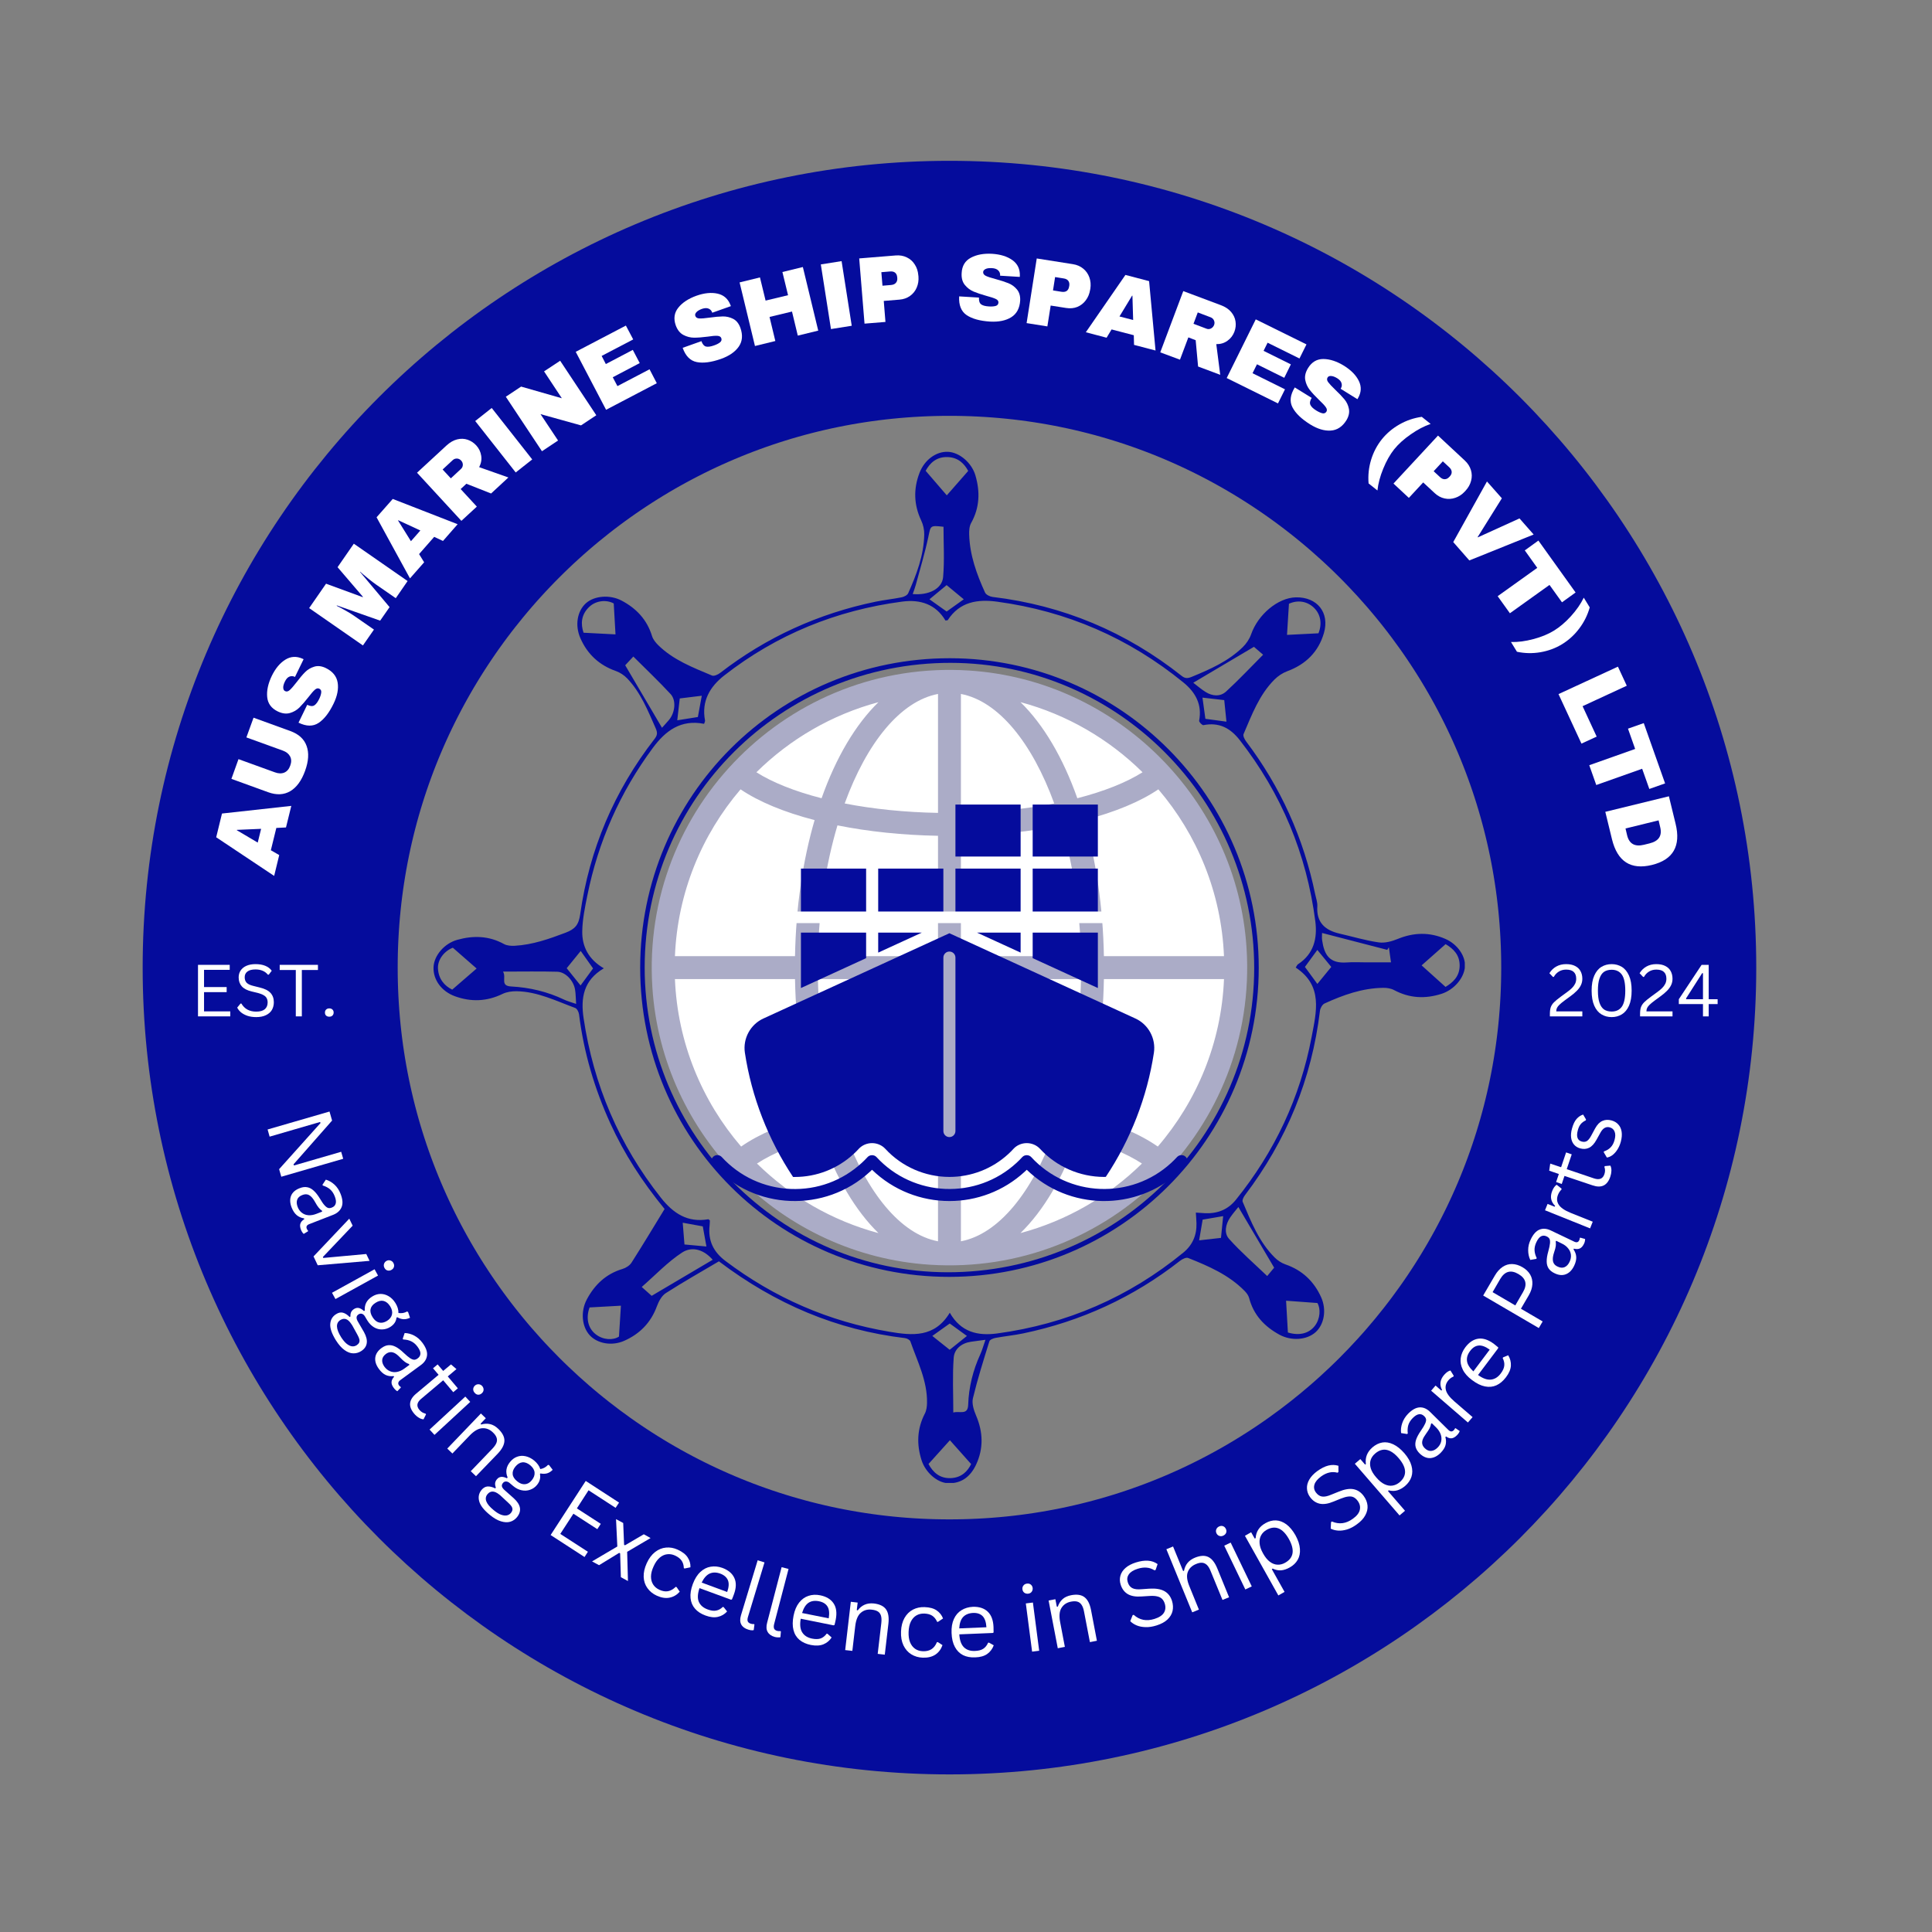 <svg xmlns="http://www.w3.org/2000/svg" xmlns:xlink="http://www.w3.org/1999/xlink" width="500" zoomAndPan="magnify" viewBox="0 0 375 375" height="500" preserveAspectRatio="xMidYMid meet" version="1.0"><rect x="0" y="0" width="375" height="375" fill="#808080" stroke="none"/><defs><g/><clipPath id="20e6c06db3"><path d="M 84.066 87.594 L 284.316 87.594 L 284.316 287.844 L 84.066 287.844 Z M 84.066 87.594 " clip-rule="nonzero"/></clipPath><clipPath id="dd0d1d3d21"><path d="M 128.324 131.848 L 240.254 131.848 L 240.254 243.781 L 128.324 243.781 Z M 128.324 131.848 " clip-rule="nonzero"/></clipPath><clipPath id="21ac256ef4"><path d="M 184.289 131.848 C 153.379 131.848 128.324 156.906 128.324 187.816 C 128.324 218.727 153.379 243.781 184.289 243.781 C 215.199 243.781 240.254 218.727 240.254 187.816 C 240.254 156.906 215.199 131.848 184.289 131.848 Z M 184.289 131.848 " clip-rule="nonzero"/></clipPath><clipPath id="576eafd382"><path d="M 138 224 L 230.945 224 L 230.945 234 L 138 234 Z M 138 224 " clip-rule="nonzero"/></clipPath><clipPath id="5a572b9fc3"><path d="M 27.691 31.215 L 340.887 31.215 L 340.887 344.41 L 27.691 344.41 Z M 27.691 31.215 " clip-rule="nonzero"/></clipPath><clipPath id="b6b326bbda"><path d="M 184.289 31.215 C 97.801 31.215 27.691 101.328 27.691 187.812 C 27.691 274.301 97.801 344.41 184.289 344.41 C 270.773 344.41 340.887 274.301 340.887 187.812 C 340.887 101.328 270.773 31.215 184.289 31.215 Z M 184.289 31.215 " clip-rule="nonzero"/></clipPath></defs><g clip-path="url(#20e6c06db3)"><path fill="#050c9c" d="M 139.539 244.824 C 136.18 246.812 132.648 248.805 129.242 250.988 C 128.438 251.504 127.855 252.594 127.504 253.543 C 126.34 256.727 124.172 258.922 121.141 260.258 C 118.75 261.309 115.977 260.789 114.492 259.203 C 112.93 257.531 112.641 254.574 113.914 252.191 C 115.441 249.336 117.645 247.246 120.844 246.297 C 121.496 246.102 122.227 245.629 122.582 245.07 C 124.793 241.605 126.906 238.082 128.996 234.664 C 124.605 229.297 121.148 223.93 118.473 218.062 C 115.387 211.312 113.316 204.281 112.395 196.91 C 112.34 196.449 112.004 195.773 111.637 195.641 C 107.926 194.281 104.328 192.457 100.262 192.398 C 99.352 192.387 98.344 192.527 97.539 192.918 C 94.5 194.398 91.418 194.508 88.301 193.371 C 85.656 192.402 84.062 190.145 84.148 187.746 C 84.227 185.5 86.219 183.129 88.746 182.422 C 91.855 181.555 94.891 181.621 97.816 183.234 C 98.402 183.559 99.219 183.613 99.918 183.574 C 103.355 183.379 106.539 182.262 109.742 181.051 C 111.625 180.34 112.324 179.52 112.613 177.469 C 114.391 164.863 119.227 153.496 127.043 143.43 C 127.59 142.723 127.66 142.246 127.27 141.359 C 125.754 137.934 124.379 134.438 121.734 131.676 C 121.145 131.062 120.348 130.531 119.543 130.246 C 116.297 129.105 114 126.965 112.645 123.852 C 111.547 121.336 112.059 118.582 113.734 117.082 C 115.359 115.629 118.371 115.383 120.625 116.562 C 123.504 118.074 125.586 120.27 126.559 123.457 C 126.758 124.109 127.258 124.73 127.758 125.223 C 130.703 128.121 134.496 129.559 138.195 131.121 C 138.594 131.289 139.359 130.938 139.785 130.609 C 148.781 123.664 158.855 119.086 169.973 116.785 C 171.637 116.441 173.336 116.273 175 115.938 C 175.473 115.844 176.105 115.535 176.277 115.152 C 177.902 111.52 179.309 107.801 179.395 103.758 C 179.414 102.848 179.199 101.855 178.809 101.035 C 177.363 97.984 177.285 94.898 178.469 91.801 C 179.453 89.223 181.73 87.609 183.977 87.695 C 186.211 87.785 188.605 89.801 189.332 92.293 C 190.258 95.465 190.156 98.539 188.496 101.512 C 188.141 102.145 188.094 103.02 188.117 103.773 C 188.234 107.762 189.57 111.438 191.195 115.008 C 191.391 115.438 192.129 115.801 192.656 115.863 C 206.34 117.508 218.566 122.637 229.359 131.188 C 230.023 131.711 230.5 131.707 231.301 131.379 C 234.887 129.906 238.414 128.355 241.227 125.602 C 241.918 124.926 242.52 124.035 242.836 123.129 C 244.172 119.289 248.027 116.027 251.516 115.945 C 255.648 115.848 258.129 118.895 256.973 122.875 C 255.91 126.539 253.441 128.961 249.84 130.289 C 248.938 130.625 248.055 131.219 247.371 131.902 C 244.41 134.867 242.984 138.738 241.375 142.48 C 241.227 142.828 241.578 143.52 241.875 143.914 C 248.578 152.789 253.039 162.672 255.273 173.562 C 255.434 174.34 255.738 175.133 255.691 175.898 C 255.484 179.055 257.188 180.566 260.016 181.215 C 262.547 181.797 265.051 182.551 267.609 182.918 C 268.793 183.09 270.168 182.715 271.312 182.242 C 274.43 180.965 277.508 180.906 280.559 182.246 C 282.953 183.297 284.496 185.637 284.344 187.641 C 284.176 189.844 282.227 192.117 279.816 192.895 C 276.648 193.918 273.582 193.77 270.594 192.176 C 269.988 191.852 269.203 191.73 268.504 191.738 C 264.449 191.781 260.719 193.121 257.09 194.777 C 256.66 194.973 256.266 195.68 256.203 196.195 C 254.605 209.453 249.711 221.359 241.645 231.984 C 241.375 232.34 241.07 232.961 241.207 233.281 C 242.836 237.141 244.383 241.074 247.438 244.105 C 248.008 244.672 248.754 245.16 249.512 245.422 C 252.77 246.547 255.047 248.711 256.434 251.801 C 257.535 254.254 257.016 257.082 255.352 258.578 C 253.652 260.105 250.664 260.328 248.332 259.059 C 245.422 257.473 243.312 255.23 242.449 251.93 C 242.316 251.422 241.934 250.93 241.551 250.539 C 238.484 247.438 234.574 245.742 230.617 244.172 C 230.219 244.012 229.465 244.395 229.035 244.73 C 219.988 251.809 209.828 256.469 198.602 258.812 C 196.828 259.184 195.016 259.355 193.23 259.684 C 192.793 259.766 192.137 260.027 192.035 260.348 C 190.898 264.012 189.742 267.672 188.844 271.398 C 188.598 272.418 189.016 273.727 189.457 274.762 C 190.828 277.973 190.926 281.156 189.449 284.305 C 188.391 286.559 186.637 288.008 183.98 287.887 C 181.891 287.793 179.625 285.781 178.879 283.441 C 177.887 280.34 177.992 277.32 179.516 274.367 C 179.832 273.758 179.926 272.977 179.934 272.27 C 180.004 268.004 178.066 264.262 176.707 260.375 C 176.602 260.066 176.043 259.773 175.66 259.727 C 162.395 258.145 150.531 253.137 139.539 244.824 Z M 251.5 187.805 C 251.699 187.504 251.777 187.262 251.945 187.156 C 255.008 185.156 255.727 182.133 255.301 178.82 C 253.617 165.777 248.734 154.055 240.641 143.664 C 238.793 141.289 236.605 140.148 233.578 140.75 C 233.355 140.793 232.707 140.137 232.754 139.895 C 233.348 136.734 232.059 134.395 229.695 132.465 C 219.117 123.84 207.059 118.613 193.539 116.785 C 189.75 116.273 186.277 116.797 183.965 120.355 C 183.926 120.418 183.758 120.398 183.512 120.441 C 181.629 117.273 178.621 116.309 175.121 116.77 C 162.324 118.461 150.746 123.168 140.559 131.121 C 137.785 133.289 136.133 136.102 136.844 139.84 C 136.879 140.027 136.734 140.246 136.664 140.496 C 132.164 139.605 129.191 141.82 126.719 145.164 C 120.352 153.773 116.121 163.328 114.004 173.809 C 113.543 176.082 113.066 178.391 113.016 180.691 C 112.941 183.734 114.27 186.254 117.203 187.949 C 113.227 190.285 112.695 193.727 113.277 197.637 C 115.207 210.582 120.156 222.203 128.289 232.488 C 130.68 235.512 133.461 237.355 137.473 236.656 C 137.547 236.645 137.645 236.781 137.785 236.891 C 137.77 237.188 137.77 237.523 137.734 237.855 C 137.41 240.758 138.43 242.961 140.809 244.75 C 150.309 251.914 160.895 256.516 172.621 258.488 C 177.027 259.23 181.398 259.699 184.352 254.797 C 186.52 258.609 189.836 259.32 193.539 258.824 C 207.059 257 219.121 251.777 229.684 243.129 C 231.461 241.676 232.297 239.758 232.234 237.457 C 232.219 236.805 232.16 236.156 232.113 235.363 C 232.816 235.41 233.371 235.461 233.922 235.484 C 236.332 235.574 238.336 234.797 239.891 232.867 C 247.395 223.555 252.355 213.047 254.578 201.305 C 255.5 196.43 256.859 191.332 251.5 187.805 Z M 97.629 188.586 C 98.359 189.734 96.984 191.355 99.207 191.473 C 102.797 191.66 106.242 192.477 109.5 194.031 C 110.188 194.359 110.938 194.547 111.828 194.859 C 111.75 193.77 111.754 192.922 111.621 192.098 C 111.34 190.344 109.777 188.656 108.16 188.613 C 104.832 188.52 101.496 188.586 97.629 188.586 Z M 121.352 129.129 C 123.82 133.32 126.137 137.258 128.492 141.258 C 128.906 140.793 129.41 140.27 129.871 139.711 C 131.031 138.305 131.297 135.941 130.16 134.715 C 127.867 132.242 125.414 129.918 122.93 127.434 C 122.242 128.172 121.676 128.785 121.352 129.129 Z M 191.277 260.051 C 190.02 260.223 189.246 260.32 188.477 260.43 C 186.637 260.695 185.238 261.832 185.113 263.539 C 184.855 267.004 185.035 270.5 185.035 274.172 C 186.211 273.805 187.848 274.777 187.922 272.688 C 188.035 269.246 188.848 265.992 190.273 262.871 C 190.637 262.078 190.867 261.219 191.277 260.051 Z M 240.367 234.281 C 239.922 234.844 239.289 235.551 238.766 236.328 C 237.875 237.648 237.555 239.34 238.551 240.453 C 240.824 242.996 243.422 245.242 245.961 247.68 C 246.496 247.035 247.059 246.359 247.312 246.055 C 244.906 241.977 242.66 238.164 240.367 234.281 Z M 243.391 125.547 C 239.355 127.934 235.547 130.191 231.613 132.52 C 232.324 133.059 233.121 133.762 234.012 134.316 C 235.328 135.137 236.844 135.266 237.98 134.227 C 240.438 131.977 242.723 129.535 245.168 127.082 C 244.387 126.406 243.719 125.828 243.391 125.547 Z M 177.156 115.305 C 180.254 115.586 182.863 114.289 183.059 112.012 C 183.34 108.77 183.133 105.484 183.133 102.246 C 180.496 101.957 180.66 101.992 180.18 104.262 C 179.512 107.395 178.574 110.473 177.742 113.566 C 177.59 114.141 177.363 114.695 177.156 115.305 Z M 256.613 181.09 C 256.613 181.473 256.551 181.98 256.621 182.473 C 257.031 185.316 258.02 187.066 261.441 186.809 C 262.676 186.715 263.926 186.793 265.168 186.793 C 266.719 186.793 268.273 186.793 269.992 186.793 C 269.824 185.59 269.699 184.734 269.578 183.875 C 269.473 184.039 269.367 184.203 269.262 184.367 C 265.102 183.289 260.945 182.211 256.613 181.09 Z M 138.328 244.523 C 136.73 242.664 134.441 241.77 132.367 243.133 C 129.566 244.973 127.207 247.488 124.559 249.801 C 125.547 250.68 126.168 251.234 126.488 251.52 C 130.551 249.117 134.41 246.84 138.328 244.523 Z M 87.777 192.086 C 89.625 190.488 91.199 189.125 92.512 187.988 C 91.156 186.801 89.582 185.43 87.895 183.953 C 86.285 184.57 84.938 186.203 85.008 187.941 C 85.094 189.992 86.258 191.348 87.777 192.086 Z M 113.27 122.812 C 115.559 122.934 117.633 123.039 119.469 123.133 C 119.367 121.363 119.25 119.336 119.125 117.129 C 117.762 116.383 115.75 116.527 114.426 117.746 C 112.758 119.281 112.695 121.152 113.27 122.812 Z M 280.59 183.258 C 278.82 184.828 277.258 186.207 275.934 187.379 C 277.336 188.641 278.891 190.039 280.578 191.559 C 281.941 190.727 283.27 189.609 283.316 187.512 C 283.371 185.34 282.07 184.125 280.59 183.258 Z M 255.914 122.922 C 256.641 121.094 256.363 119.227 255.012 117.941 C 253.664 116.652 251.816 116.434 250.184 117.188 C 250.043 119.426 249.914 121.492 249.809 123.23 C 251.711 123.133 253.746 123.031 255.914 122.922 Z M 179.668 91.383 C 181.27 93.238 182.641 94.828 183.773 96.145 C 184.934 94.82 186.344 93.211 187.926 91.406 C 187.219 90.09 186.07 88.812 184 88.719 C 181.762 88.617 180.473 89.895 179.668 91.383 Z M 249.629 252.469 C 249.734 254.32 249.855 256.445 249.98 258.637 C 252.137 259.289 254.016 258.871 255.191 257.375 C 256.262 256.008 256.375 254.016 255.703 252.914 C 253.402 252.746 251.367 252.594 249.629 252.469 Z M 120.52 253.434 C 118.629 253.539 116.598 253.652 114.438 253.773 C 113.691 255.785 114.094 257.793 115.641 258.992 C 117.074 260.098 118.988 260.188 120.141 259.43 C 120.281 257.215 120.406 255.234 120.52 253.434 Z M 184.375 279.547 C 183.156 280.898 181.734 282.48 180.223 284.16 C 181.066 285.727 182.367 287.012 184.594 286.898 C 186.641 286.801 187.816 285.57 188.496 284.176 C 186.953 282.438 185.562 280.879 184.375 279.547 Z M 115.113 187.969 C 114.254 186.754 113.402 185.551 112.715 184.582 C 111.797 185.707 110.832 186.895 109.996 187.93 C 110.898 189.051 111.824 190.203 112.688 191.277 C 113.438 190.254 114.266 189.125 115.113 187.969 Z M 187.68 259.309 C 186.637 258.551 185.465 257.703 184.344 256.891 C 183.152 257.742 181.945 258.602 180.961 259.305 C 182.082 260.199 183.246 261.125 184.332 261.992 C 185.406 261.129 186.566 260.203 187.68 259.309 Z M 233.965 139.523 C 235.449 139.723 236.824 139.906 238.051 140.074 C 237.902 138.617 237.75 137.156 237.625 135.891 C 236.195 135.727 234.773 135.566 233.398 135.406 C 233.578 136.703 233.766 138.078 233.965 139.523 Z M 187.066 116.324 C 185.938 115.391 184.789 114.441 183.738 113.57 C 182.672 114.453 181.5 115.422 180.41 116.324 C 181.5 117.102 182.668 117.93 183.746 118.695 C 184.926 117.852 186.059 117.043 187.066 116.324 Z M 136.215 135.043 C 134.77 135.219 133.246 135.406 131.941 135.566 C 131.773 137.027 131.605 138.484 131.457 139.809 C 132.766 139.598 134.145 139.379 135.457 139.172 C 135.723 137.727 135.984 136.301 136.215 135.043 Z M 258.398 187.68 C 257.492 186.57 256.582 185.461 255.695 184.379 C 254.91 185.453 254.09 186.582 253.285 187.68 C 254.137 188.844 254.984 190 255.699 190.98 C 256.621 189.855 257.531 188.742 258.398 187.68 Z M 233.434 236.73 C 233.195 238.125 232.961 239.523 232.75 240.75 C 234.281 240.578 235.754 240.414 236.992 240.273 C 237.141 238.789 237.281 237.391 237.414 236.051 C 236.074 236.281 234.75 236.504 233.434 236.73 Z M 136.41 238.039 C 135.074 237.797 133.777 237.559 132.516 237.328 C 132.641 238.848 132.754 240.262 132.855 241.551 C 134.246 241.68 135.652 241.812 137.117 241.945 C 136.898 240.73 136.672 239.477 136.41 238.039 Z M 136.41 238.039 " fill-opacity="1" fill-rule="nonzero"/></g><path fill="#050c9c" d="M 184.227 247.84 C 151.035 247.836 124.258 221.039 124.258 187.82 C 124.258 154.527 151.07 127.738 184.371 127.762 C 217.473 127.785 244.355 154.742 244.32 187.879 C 244.285 221.023 217.402 247.844 184.227 247.84 Z M 125.133 187.746 C 125.113 220.312 151.488 246.887 183.898 246.945 C 216.742 247.004 243.402 220.586 243.438 187.953 C 243.473 155.363 216.98 128.695 184.531 128.66 C 151.664 128.621 125.156 154.988 125.133 187.746 Z M 125.133 187.746 " fill-opacity="1" fill-rule="nonzero"/><path fill="#050c9c" d="M 184.277 132.168 C 215.094 132.16 239.855 157.043 239.961 187.879 C 240.062 217.027 216.66 243.438 184.215 243.602 C 153.578 243.758 128.328 218.484 128.504 187.816 C 128.688 155.426 155.027 131.918 184.277 132.168 Z M 188.629 133.145 C 188.57 137.008 189.434 140.418 191.125 143.609 C 192.148 145.531 192.309 147.258 191.383 149.383 C 189.152 154.523 188.328 159.988 188.359 165.238 C 191.75 166.742 194.883 168.137 198.117 169.574 C 200.57 167.633 204.832 162.238 206.676 157.57 C 207.945 154.352 209.898 152.586 213.152 151.648 C 216.035 150.82 218.508 149.098 220.457 146.574 C 211.242 138.656 200.773 134.137 188.629 133.145 Z M 143.285 224.258 C 146.043 221.441 148.094 218.297 149.23 214.59 C 149.816 212.672 150.773 211.324 152.863 210.523 C 157.988 208.559 162.348 205.336 166.031 201.773 C 164.789 198.902 163.688 196.25 162.484 193.652 C 162.289 193.234 161.621 192.766 161.184 192.773 C 155.934 192.895 150.742 193.602 145.945 195.773 C 143.727 196.777 141.961 196.531 140.031 195.492 C 139.535 195.227 139.016 194.992 138.496 194.77 C 135.715 193.57 132.805 193.031 129.777 192.965 C 130.016 202.566 135.219 215.723 143.285 224.258 Z M 162.582 187.75 C 162.566 199.855 172.148 209.496 184.199 209.508 C 196.242 209.516 205.977 199.848 205.988 187.863 C 206 175.832 196.316 166.109 184.312 166.102 C 172.219 166.09 162.594 175.68 162.582 187.75 Z M 129.535 183.383 C 132.613 183.48 135.559 183.164 138.062 181.742 C 141.477 179.793 144.539 179.906 148.113 181.402 C 152.512 183.242 157.297 183.668 161.832 183.676 C 162.953 180.852 163.988 178.238 165.074 175.508 C 161.258 171.766 156.902 168.492 151.781 166.496 C 149.535 165.621 148.422 164.25 147.793 162.117 C 147.477 161.035 147.086 159.934 146.5 158.984 C 145.184 156.848 143.727 154.801 142.207 152.539 C 134.656 161.766 130.539 171.84 129.535 183.383 Z M 226.234 223.098 C 233.176 215.449 239.984 198.738 238.551 192.965 C 234.816 193.051 231.285 193.957 227.98 195.719 C 226.344 196.594 224.824 196.754 223.008 195.941 C 218.031 193.703 212.707 192.922 207.289 192.762 C 206.879 192.75 206.238 193.145 206.074 193.512 C 205.047 195.828 204.125 198.188 203.102 200.707 C 206.832 204.449 211.145 207.781 216.246 209.801 C 218.82 210.82 220.207 212.379 220.812 214.906 C 220.891 215.234 221.031 215.551 221.16 215.863 C 222.289 218.617 223.785 221.113 226.234 223.098 Z M 179.238 165.582 C 179.281 160.258 178.586 154.902 176.402 149.934 C 175.25 147.312 175.555 145.234 176.789 142.898 C 178.348 139.961 178.977 136.766 178.988 133.219 C 167.488 134.344 157.52 138.625 148.723 145.992 C 151.621 148.945 154.906 150.875 158.652 152.023 C 160.441 152.57 161.562 153.578 162.289 155.422 C 164.352 160.645 167.598 165.121 171.406 169.008 C 174.039 167.855 176.516 166.773 179.238 165.582 Z M 189.406 242.457 C 200.223 241.539 215.242 235.16 219.105 229.883 C 216.477 227.387 213.445 225.574 209.969 224.539 C 208.059 223.969 206.781 222.93 206.07 220.934 C 205.371 218.98 204.375 217.078 203.195 215.367 C 201.125 212.371 198.816 209.535 196.789 206.871 C 194.289 207.875 192.328 208.766 190.297 209.438 C 189.359 209.746 189.043 210.121 189.098 211.086 C 189.383 216.383 190.137 221.602 192.312 226.473 C 193.094 228.223 193.043 229.691 192.199 231.285 C 191.855 231.938 191.551 232.609 191.258 233.285 C 190.012 236.172 189.336 239.168 189.406 242.457 Z M 179.879 242.59 C 179.82 241.637 179.906 240.875 179.707 240.195 C 178.855 237.219 177.949 234.258 177 231.312 C 176.59 230.043 175.824 228.914 176.5 227.441 C 178.855 222.32 179.781 216.867 180.086 211.277 C 180.137 210.312 179.871 209.883 178.914 209.609 C 177.34 209.164 175.781 208.613 174.301 207.926 C 173.402 207.508 172.914 207.668 172.281 208.355 C 168.918 212.008 165.855 215.926 164.082 220.566 C 163.07 223.219 161.426 224.523 158.887 225.301 C 155.531 226.328 152.707 228.281 150.137 230.852 C 158.887 237.742 168.676 241.598 179.879 242.59 Z M 238.98 183.59 C 237.945 172.059 234.074 162.418 227.262 153.746 C 226.738 154.336 226.234 154.734 225.945 155.258 C 224.535 157.824 223.035 160.355 221.863 163.031 C 221.094 164.785 220.227 166.02 218.324 166.766 C 213.141 168.801 208.73 172.074 204.715 175.898 C 204.082 176.5 203.984 176.98 204.359 177.805 C 205.039 179.289 205.637 180.836 206.051 182.414 C 206.324 183.445 206.742 183.762 207.781 183.703 C 212.676 183.43 217.559 182.852 222.039 180.848 C 224.629 179.691 226.754 179.812 229.055 181.184 C 229.875 181.672 230.793 182.086 231.719 182.285 C 234.004 182.773 236.32 183.121 238.98 183.59 Z M 201.145 172.605 C 204.48 169.191 207.738 165.887 210.938 162.531 C 211.316 162.133 211.523 161.43 211.547 160.859 C 211.652 158.469 210.598 156.535 208.969 154.605 C 206.629 160.672 203.102 165.734 198.742 170.324 C 199.523 171.07 200.176 171.688 201.145 172.605 Z M 185.09 210.469 C 185.09 214.723 185.09 218.848 185.09 222.969 C 185.09 226.145 188.699 228.805 191.953 227.938 C 189.488 222.332 188.48 216.41 188.211 210.258 C 187.141 210.328 186.203 210.395 185.09 210.469 Z M 206.922 187.691 C 211.703 187.691 216.289 187.699 220.875 187.676 C 221.238 187.672 221.68 187.516 221.957 187.281 C 223.879 185.637 224.656 183.484 224.758 180.75 C 218.938 183.246 213.035 184.34 206.926 184.582 C 206.922 185.637 206.922 186.531 206.922 187.691 Z M 200.418 203.727 C 203.836 207.125 207.191 210.488 210.59 213.812 C 210.871 214.09 211.391 214.223 211.812 214.246 C 214.27 214.387 216.238 213.316 218.254 211.617 C 212.137 209.266 207.105 205.691 202.496 201.391 C 201.754 202.223 201.16 202.891 200.418 203.727 Z M 167.645 172.309 C 164.41 169.113 161.324 166.031 158.191 162.996 C 157.824 162.645 157.234 162.391 156.723 162.336 C 154.203 162.078 152.18 163.137 150.211 164.879 C 156.117 167.156 161.07 170.57 165.605 174.812 C 166.281 173.98 166.879 173.25 167.645 172.309 Z M 183.18 165.145 C 183.18 160.316 183.199 155.672 183.145 151.027 C 183.137 150.539 182.762 149.953 182.387 149.586 C 180.758 147.988 178.746 147.316 176.281 147.219 C 178.918 153.094 179.926 159.133 180.164 165.367 C 181.277 165.285 182.113 165.223 183.18 165.145 Z M 169.621 205.191 C 166.449 208.418 163.34 211.559 160.277 214.742 C 159.91 215.121 159.613 215.723 159.586 216.234 C 159.465 218.664 160.48 220.652 162.207 222.664 C 164.547 216.625 168.043 211.664 172.273 207.113 C 171.375 206.465 170.648 205.934 169.621 205.191 Z M 161.652 191.789 C 161.82 188.824 161.82 188.828 159.258 188.82 C 155.918 188.812 152.57 188.945 149.242 188.734 C 146.746 188.578 145.414 189.797 144.59 191.836 C 144.121 192.996 143.898 194.258 143.461 195.855 C 149.484 193.09 155.48 192.168 161.652 191.789 Z M 129.684 188.711 C 129.641 189.277 129.625 189.719 129.57 190.156 C 129.414 191.492 129.797 191.98 131.328 192.254 C 134.352 192.797 137.289 193.844 140.254 194.719 C 140.91 194.914 141.523 195.25 142.234 195.555 C 142.562 191.691 141.266 189.09 138.531 188.785 C 135.641 188.457 132.688 188.711 129.684 188.711 Z M 185.086 242.309 C 188.062 242.824 188.535 242.66 188.598 241.055 C 188.723 237.781 189.648 234.734 191.059 231.809 C 191.391 231.113 191.676 230.398 192.133 229.352 C 190.539 229.645 189.238 229.73 188.047 230.137 C 186.387 230.703 185.238 232.012 185.133 233.754 C 184.965 236.566 185.086 239.398 185.086 242.309 Z M 144.945 149.773 C 144.195 150.598 143.492 151.375 142.684 152.27 C 146.051 155.512 147.879 159.539 149.387 164.164 C 150.34 162.883 151.055 162.074 151.598 161.164 C 152.586 159.504 152.605 157.633 151.391 156.23 C 149.441 153.969 147.18 151.977 144.945 149.773 Z M 225.91 180.676 C 226.105 182.125 226.176 183.195 226.41 184.23 C 226.805 185.98 228.004 187.41 229.656 187.57 C 232.715 187.875 235.824 187.66 238.883 187.66 C 239.195 184.414 239.168 184.59 236.141 184.07 C 233.719 183.66 231.363 182.793 229.004 182.047 C 228.051 181.746 227.164 181.242 225.91 180.676 Z M 147.203 227.902 C 149.246 230.301 149.137 230.137 151.551 228.52 C 153.871 226.957 156.438 225.766 158.914 224.445 C 159.617 224.07 160.383 223.816 161.395 223.391 C 160.246 222.539 159.438 221.832 158.527 221.289 C 156.785 220.246 154.68 220.348 153.328 221.648 C 151.254 223.648 149.289 225.758 147.203 227.902 Z M 223.555 149.727 C 222.801 149.02 222.039 148.305 221.625 147.918 C 217.645 150.078 213.953 152.082 210.125 154.156 C 210.84 154.707 211.633 155.406 212.508 155.98 C 214.133 157.047 216.012 157.168 217.43 155.957 C 219.605 154.098 221.473 151.879 223.555 149.727 Z M 225.262 224.07 C 223.969 222.168 222.629 220.473 221.605 218.602 C 220.59 216.75 219.895 214.723 219.039 212.73 C 216.281 215.066 215.188 217.797 216.742 219.742 C 218.617 222.09 221.043 223.992 223.309 226.16 C 223.941 225.48 224.625 224.75 225.262 224.07 Z M 176.504 145.574 C 179.57 146.316 182.805 144.918 183.055 142.473 C 183.371 139.414 183.133 136.297 183.133 133.227 C 180.199 132.965 180.145 133.172 179.621 135.652 C 179.059 138.332 178.152 140.945 177.355 143.578 C 177.148 144.254 176.797 144.891 176.504 145.574 Z M 143.32 184.57 C 142.441 185.754 141.484 187.035 140.582 188.246 C 141.465 189.41 142.438 190.699 143.324 191.875 C 144.094 190.73 144.938 189.48 145.766 188.254 C 144.949 187.02 144.082 185.715 143.32 184.57 Z M 183.789 144.082 C 182.574 144.977 181.246 145.957 180.074 146.824 C 181.191 147.555 182.535 148.441 183.777 149.254 C 185.055 148.398 186.309 147.559 187.41 146.824 C 186.219 145.922 184.945 144.961 183.789 144.082 Z M 184.641 231.395 C 185.785 230.547 187.094 229.574 188.297 228.68 C 187.199 227.949 185.906 227.086 184.633 226.238 C 183.371 227.082 182.055 227.957 180.953 228.691 C 182.145 229.566 183.391 230.48 184.641 231.395 Z M 225.188 191.961 C 226.047 190.781 227.023 189.449 227.91 188.234 C 227.031 187.047 226.062 185.734 225.184 184.543 C 224.461 185.645 223.602 186.953 222.77 188.227 C 223.617 189.539 224.496 190.895 225.188 191.961 Z M 153.316 157.441 C 153.102 158.953 152.887 160.422 152.676 161.887 C 154.023 161.605 155.488 161.301 156.969 160.988 C 157.273 159.52 157.586 158.012 157.852 156.719 C 156.383 156.953 154.855 157.195 153.316 157.441 Z M 212.887 161.398 C 214.359 161.723 215.805 162.043 217.105 162.328 C 216.867 160.766 216.637 159.242 216.418 157.789 C 214.914 157.57 213.352 157.34 211.926 157.133 C 212.223 158.453 212.543 159.871 212.887 161.398 Z M 215.715 214.617 C 214.344 214.902 212.887 215.199 211.48 215.492 C 211.148 217.008 210.816 218.504 210.531 219.801 C 212.051 219.582 213.613 219.355 215.027 219.148 C 215.262 217.617 215.492 216.098 215.715 214.617 Z M 159.18 220.137 C 158.938 218.773 158.684 217.359 158.438 215.977 C 156.922 215.656 155.434 215.336 154.129 215.059 C 154.336 216.594 154.531 218.066 154.73 219.551 C 156.105 219.73 157.59 219.926 159.18 220.137 Z M 159.18 220.137 " fill-opacity="1" fill-rule="nonzero"/><path fill="#050c9c" d="M 167.477 187.793 C 167.48 178.41 174.941 170.992 184.355 171.008 C 193.594 171.023 201.086 178.555 201.086 187.82 C 201.082 197.16 193.566 204.609 184.156 204.594 C 174.875 204.578 167.473 197.121 167.477 187.793 Z M 180.176 178.062 C 175.949 179.215 172.902 184.309 173.477 189.09 C 173.926 192.824 176.043 195.27 179.582 196.152 C 183.059 197.016 186.105 195.234 186.383 191.973 C 186.465 191.055 185.895 189.957 185.336 189.145 C 184.625 188.117 183.746 188.926 182.957 189.293 C 179.621 190.852 177.176 189.328 177.129 185.656 C 177.094 182.746 178.395 180.352 180.176 178.062 Z M 179.648 197.297 C 184.441 200.508 192.797 197.211 193.992 191.484 C 194.734 187.934 192.395 183.957 189.137 183.227 C 186.875 182.723 184.309 185.031 184.656 187.301 C 184.695 187.582 184.945 187.883 185.18 188.078 C 188.172 190.559 187.727 194.781 184.148 196.383 C 182.77 197.004 181.117 197.016 179.648 197.297 Z M 194.836 187.555 C 194.961 182.574 191.031 177.891 186.008 177.289 C 184.816 177.148 183.418 177.082 182.383 177.562 C 179.434 178.945 177.41 183.672 178.137 186.852 C 178.574 188.762 179.77 189.434 181.652 188.887 C 182.953 188.512 183.676 187.852 184 186.391 C 184.918 182.262 188.629 181.023 191.867 183.781 C 193.066 184.801 193.863 186.289 194.836 187.555 Z M 194.836 187.555 " fill-opacity="1" fill-rule="nonzero"/><g clip-path="url(#dd0d1d3d21)"><g clip-path="url(#21ac256ef4)"><path fill="#ffffff" d="M 128.324 131.848 L 240.254 131.848 L 240.254 243.781 L 128.324 243.781 Z M 128.324 131.848 " fill-opacity="1" fill-rule="nonzero"/></g></g><path fill="#abacc7" d="M 188.066 130.148 C 153.23 127.922 124.395 156.758 126.621 191.594 C 128.461 220.387 151.719 243.645 180.512 245.484 C 215.348 247.711 244.184 218.875 241.957 184.039 C 240.117 155.246 216.859 131.988 188.066 130.148 Z M 210.457 216.488 C 212.727 208.684 214.086 199.699 214.266 190.039 L 237.578 190.039 C 237.066 202.426 232.309 213.73 224.73 222.547 C 221.25 220.109 216.387 218.047 210.457 216.488 Z M 143.852 222.547 C 136.27 213.73 131.512 202.426 131.004 190.039 L 154.312 190.039 C 154.492 199.699 155.852 208.684 158.125 216.488 C 152.188 218.051 147.328 220.109 143.852 222.547 Z M 158.113 159.18 C 155.844 166.98 154.492 175.949 154.312 185.594 L 131.004 185.594 C 131.512 173.266 136.223 162.008 143.742 153.211 C 147.277 155.609 152.176 157.641 158.113 159.18 Z M 182.066 185.594 L 158.758 185.594 C 158.949 176.395 160.316 167.711 162.551 160.203 C 168.559 161.414 175.219 162.102 182.066 162.227 Z M 182.066 190.039 L 182.066 213.406 C 175.207 213.531 168.543 214.23 162.559 215.457 C 160.32 207.941 158.949 199.246 158.758 190.039 Z M 186.512 190.039 L 209.82 190.039 C 209.629 199.246 208.258 207.941 206.02 215.457 C 200.031 214.23 193.371 213.531 186.512 213.406 Z M 186.512 185.594 L 186.512 162.227 C 193.359 162.102 200.02 161.41 206.027 160.199 C 208.262 167.711 209.629 176.395 209.82 185.594 Z M 186.512 157.781 L 186.512 134.695 C 193.812 136.082 200.344 144.191 204.625 155.953 C 199.039 157.043 192.863 157.664 186.512 157.781 Z M 182.066 134.695 L 182.066 157.781 C 175.715 157.664 169.539 157.043 163.953 155.953 C 168.234 144.191 174.766 136.082 182.066 134.695 Z M 182.066 217.852 L 182.066 240.938 C 174.77 239.551 168.242 231.453 163.961 219.703 C 169.527 218.598 175.703 217.969 182.066 217.852 Z M 186.512 240.934 L 186.512 217.852 C 192.875 217.969 199.047 218.598 204.617 219.703 C 200.336 231.453 193.809 239.551 186.512 240.934 Z M 214.266 185.594 C 214.086 175.949 212.734 166.98 210.469 159.18 C 216.402 157.641 221.301 155.609 224.836 153.211 C 232.355 162.008 237.066 173.266 237.574 185.594 Z M 221.766 149.895 C 218.652 151.867 214.297 153.605 209.109 154.938 C 206.32 147.051 202.535 140.637 198.074 136.285 C 207.145 138.715 215.27 143.48 221.766 149.895 Z M 159.469 154.938 C 154.281 153.609 149.926 151.867 146.816 149.898 C 153.309 143.48 161.434 138.719 170.508 136.289 C 166.047 140.637 162.258 147.055 159.469 154.938 Z M 146.926 225.844 C 149.973 223.844 154.293 222.078 159.484 220.73 C 162.27 228.598 166.051 235.004 170.508 239.344 C 161.484 236.93 153.402 232.203 146.926 225.844 Z M 209.094 220.73 C 214.285 222.078 218.605 223.844 221.652 225.844 C 215.176 232.207 207.094 236.93 198.07 239.344 C 202.527 235.004 206.305 228.598 209.094 220.73 Z M 209.094 220.73 " fill-opacity="1" fill-rule="nonzero"/><path fill="#050c9c" d="M 200.441 168.594 L 213.094 168.594 L 213.094 178.684 L 200.441 178.684 Z M 200.441 168.594 " fill-opacity="1" fill-rule="nonzero"/><path fill="#050c9c" d="M 185.449 168.594 L 198.102 168.594 L 198.102 178.684 L 185.449 178.684 Z M 185.449 168.594 " fill-opacity="1" fill-rule="nonzero"/><path fill="#050c9c" d="M 198.102 181.023 L 198.102 184.902 L 189.641 181.023 Z M 198.102 181.023 " fill-opacity="1" fill-rule="nonzero"/><path fill="#050c9c" d="M 200.441 181.023 L 213.094 181.023 L 213.094 191.777 L 200.441 185.977 Z M 200.441 181.023 " fill-opacity="1" fill-rule="nonzero"/><path fill="#050c9c" d="M 200.441 156.164 L 213.094 156.164 L 213.094 166.254 L 200.441 166.254 Z M 200.441 156.164 " fill-opacity="1" fill-rule="nonzero"/><path fill="#050c9c" d="M 185.449 156.164 L 198.102 156.164 L 198.102 166.254 L 185.449 166.254 Z M 185.449 156.164 " fill-opacity="1" fill-rule="nonzero"/><path fill="#050c9c" d="M 170.457 168.594 L 183.105 168.594 L 183.105 178.684 L 170.457 178.684 Z M 170.457 168.594 " fill-opacity="1" fill-rule="nonzero"/><path fill="#050c9c" d="M 178.918 181.023 L 170.457 184.902 L 170.457 181.023 Z M 178.918 181.023 " fill-opacity="1" fill-rule="nonzero"/><path fill="#050c9c" d="M 155.461 168.594 L 168.113 168.594 L 168.113 178.684 L 155.461 178.684 Z M 155.461 168.594 " fill-opacity="1" fill-rule="nonzero"/><path fill="#050c9c" d="M 155.461 181.023 L 168.113 181.023 L 168.113 185.977 L 155.461 191.777 Z M 155.461 181.023 " fill-opacity="1" fill-rule="nonzero"/><path fill="#050c9c" d="M 153.93 228.445 C 154.047 228.445 154.16 228.449 154.277 228.449 C 158.508 228.449 162.562 226.863 165.691 223.984 C 166.035 223.668 166.363 223.34 166.676 222.996 C 167.332 222.285 168.273 221.879 169.262 221.879 C 170.25 221.879 171.188 222.285 171.844 222.992 C 175.031 226.457 179.566 228.441 184.285 228.441 C 188.539 228.441 192.602 226.859 195.723 223.984 C 196.066 223.668 196.395 223.34 196.707 222.996 C 197.359 222.285 198.301 221.879 199.293 221.879 C 200.277 221.879 201.219 222.285 201.871 222.992 C 205.062 226.457 209.598 228.441 214.316 228.441 C 214.426 228.441 214.531 228.43 214.637 228.426 C 219.445 221.195 222.672 212.922 223.973 204.332 C 224.387 201.582 222.914 198.852 220.383 197.691 L 213.801 194.672 C 213.785 194.668 213.77 194.66 213.754 194.652 L 184.277 181.141 L 169.746 187.801 C 169.742 187.805 169.738 187.805 169.738 187.805 L 154.754 194.672 C 154.75 194.676 154.746 194.676 154.742 194.68 L 148.172 197.691 C 145.645 198.852 144.168 201.582 144.582 204.332 C 145.883 212.93 149.117 221.211 153.93 228.445 Z M 183.109 185.863 C 183.109 185.219 183.633 184.695 184.277 184.695 C 184.926 184.695 185.449 185.219 185.449 185.863 L 185.449 219.535 C 185.449 220.184 184.926 220.707 184.277 220.707 C 183.633 220.707 183.109 220.184 183.109 219.535 Z M 183.109 185.863 " fill-opacity="1" fill-rule="nonzero"/><g clip-path="url(#576eafd382)"><path fill="#050c9c" d="M 184.289 233.121 C 178.844 233.121 173.418 231.078 169.262 227.051 C 169.133 227.18 169 227.305 168.863 227.426 C 160.109 235.488 146.43 234.922 138.371 226.168 C 137.934 225.691 137.965 224.953 138.441 224.512 C 138.918 224.078 139.66 224.109 140.094 224.582 C 143.574 228.363 148.32 230.562 153.453 230.773 C 158.594 230.988 163.5 229.184 167.277 225.707 C 167.668 225.348 168.043 224.973 168.402 224.582 C 168.844 224.102 169.68 224.098 170.125 224.582 C 177.309 232.387 189.504 232.895 197.309 225.707 C 197.699 225.348 198.074 224.973 198.43 224.582 C 198.871 224.102 199.707 224.098 200.152 224.582 C 207.336 232.387 219.531 232.895 227.34 225.707 C 227.727 225.348 228.102 224.973 228.461 224.582 C 228.898 224.109 229.645 224.078 230.113 224.512 C 230.59 224.953 230.621 225.691 230.184 226.168 C 229.781 226.605 229.363 227.023 228.926 227.426 C 220.477 235.211 207.438 234.953 199.293 227.051 C 199.16 227.18 199.027 227.305 198.895 227.426 C 194.754 231.238 189.516 233.121 184.289 233.121 Z M 184.289 233.121 " fill-opacity="1" fill-rule="nonzero"/></g><path stroke-linecap="butt" transform="matrix(0.75, 0, 0, 0.75, 140.294, 176.927)" fill="none" stroke-linejoin="miter" d="M 11.248 1.498 L 106.071 1.498 " stroke="#ffffff" stroke-width="3" stroke-opacity="1" stroke-miterlimit="4"/><path stroke-linecap="round" transform="matrix(0.75, 0, 0, 0.75, 140.294, 176.927)" fill="none" stroke-linejoin="round" d="M 1.498 1.498 C 1.498 -0.987 3.514 -3.002 5.998 -3.002 C 8.488 -3.002 10.498 -0.987 10.498 1.498 C 10.498 3.987 8.488 5.998 5.998 5.998 C 3.514 5.998 1.498 3.987 1.498 1.498 " stroke="#ffffff" stroke-width="3" stroke-opacity="1" stroke-miterlimit="4"/><path stroke-linecap="round" transform="matrix(0.75, 0, 0, 0.75, 140.294, 176.927)" fill="none" stroke-linejoin="round" d="M 115.821 1.498 C 115.821 3.987 113.805 5.998 111.321 5.998 C 108.837 5.998 106.821 3.987 106.821 1.498 C 106.821 -0.987 108.837 -3.002 111.321 -3.002 C 113.805 -3.002 115.821 -0.987 115.821 1.498 " stroke="#ffffff" stroke-width="3" stroke-opacity="1" stroke-miterlimit="4"/><g clip-path="url(#5a572b9fc3)"><g clip-path="url(#b6b326bbda)"><path stroke-linecap="butt" transform="matrix(0.75, 0, 0, 0.75, 27.69, 31.217)" fill="none" stroke-linejoin="miter" d="M 208.799 -0.002 C 93.481 -0.002 0.002 93.482 0.002 208.794 C 0.002 324.112 93.481 417.591 208.799 417.591 C 324.111 417.591 417.596 324.112 417.596 208.794 C 417.596 93.482 324.111 -0.002 208.799 -0.002 Z M 208.799 -0.002 " stroke="#050c9c" stroke-width="132" stroke-opacity="1" stroke-miterlimit="4"/></g></g><g fill="#ffffff" fill-opacity="1"><g transform="translate(53.166, 170.203)"><g><path d="M 2.344 -9.594 L 0.469 -9.5 L -0.594 -5.172 L 1.031 -4.234 L 0.047 -0.188 L -11.203 -7.688 L -10.078 -12.297 L 3.375 -13.781 Z M -3.141 -6.656 L -2.484 -9.328 L -7.188 -9.125 L -7.203 -9.062 Z M -3.141 -6.656 "/></g></g></g><g fill="#ffffff" fill-opacity="1"><g transform="translate(56.385, 156.787)"><g><path d="M -0.031 -14.891 C 1.594 -14.305 2.645 -13.344 3.125 -12 C 3.613 -10.664 3.516 -9.051 2.828 -7.156 C 2.141 -5.258 1.18 -3.945 -0.047 -3.219 C -1.273 -2.5 -2.703 -2.43 -4.328 -3.016 L -11.469 -5.609 L -10.094 -9.438 L -3.016 -6.875 C -2.336 -6.625 -1.734 -6.609 -1.203 -6.828 C -0.672 -7.055 -0.285 -7.508 -0.047 -8.188 C 0.203 -8.863 0.191 -9.457 -0.078 -9.969 C -0.348 -10.477 -0.816 -10.852 -1.484 -11.094 L -8.562 -13.656 L -7.172 -17.484 Z M -0.031 -14.891 "/></g></g></g><g fill="#ffffff" fill-opacity="1"><g transform="translate(61.458, 142.862)"><g><path d="M -8.703 -11.672 C -7.992 -13.129 -7.113 -14.18 -6.062 -14.828 C -5.02 -15.473 -3.906 -15.531 -2.719 -15 L -2.531 -14.906 L -4.203 -11.469 L -4.266 -11.5 C -4.598 -11.656 -4.938 -11.664 -5.281 -11.531 C -5.625 -11.395 -5.914 -11.078 -6.156 -10.578 C -6.395 -10.086 -6.504 -9.68 -6.484 -9.359 C -6.461 -9.035 -6.344 -8.82 -6.125 -8.719 C -5.832 -8.57 -5.531 -8.641 -5.219 -8.922 C -4.906 -9.203 -4.473 -9.695 -3.922 -10.406 C -3.297 -11.238 -2.738 -11.898 -2.25 -12.391 C -1.758 -12.891 -1.172 -13.242 -0.484 -13.453 C 0.191 -13.672 0.93 -13.594 1.734 -13.219 C 3.086 -12.57 3.867 -11.629 4.078 -10.391 C 4.285 -9.16 4.02 -7.785 3.281 -6.266 C 2.414 -4.484 1.441 -3.238 0.359 -2.531 C -0.711 -1.832 -2.004 -1.852 -3.516 -2.594 L -1.828 -6.062 C -1.266 -5.781 -0.812 -5.738 -0.469 -5.938 C -0.133 -6.145 0.188 -6.566 0.5 -7.203 C 0.719 -7.66 0.848 -8.066 0.891 -8.422 C 0.941 -8.785 0.816 -9.039 0.516 -9.188 C 0.242 -9.32 -0.039 -9.254 -0.344 -8.984 C -0.656 -8.711 -1.07 -8.234 -1.594 -7.547 C -2.25 -6.711 -2.832 -6.039 -3.344 -5.531 C -3.852 -5.031 -4.461 -4.676 -5.172 -4.469 C -5.891 -4.258 -6.676 -4.359 -7.531 -4.766 C -8.781 -5.367 -9.469 -6.297 -9.594 -7.547 C -9.719 -8.805 -9.422 -10.18 -8.703 -11.672 Z M -8.703 -11.672 "/></g></g></g><g fill="#ffffff" fill-opacity="1"><g transform="translate(67.202, 131.261)"><g/></g></g><g fill="#ffffff" fill-opacity="1"><g transform="translate(69.818, 126.186)"><g><path d="M 7 -10.078 L 3.234 -12.688 C 2.773 -13.008 2.312 -13.359 1.844 -13.734 C 1.375 -14.109 0.984 -14.43 0.672 -14.703 C 0.367 -14.984 0.176 -15.156 0.094 -15.219 L 0.062 -15.172 L 5.797 -8.344 L 3.969 -5.719 L -4.422 -8.672 L -4.469 -8.594 C -4.375 -8.551 -4.145 -8.438 -3.781 -8.25 C -3.426 -8.062 -2.988 -7.816 -2.469 -7.516 C -1.945 -7.223 -1.457 -6.914 -1 -6.594 L 2.766 -3.984 L 0.625 -0.906 L -9.812 -8.156 L -6.531 -12.891 L 0.578 -10.281 L 0.625 -10.344 L -4.297 -16.094 L -1.141 -20.656 L 9.297 -13.406 Z M 7 -10.078 "/></g></g></g><g fill="#ffffff" fill-opacity="1"><g transform="translate(79.451, 112.406)"><g><path d="M 6.531 -7.406 L 4.828 -8.203 L 1.891 -4.859 L 2.875 -3.266 L 0.125 -0.141 L -6.359 -12 L -3.219 -15.562 L 9.375 -10.656 Z M 0.312 -7.359 L 2.141 -9.438 L -2.141 -11.422 L -2.188 -11.375 Z M 0.312 -7.359 "/></g></g></g><g fill="#ffffff" fill-opacity="1"><g transform="translate(88.554, 102.02)"><g><path d="M 3.891 -15.562 C 4.41 -14.988 4.727 -14.328 4.844 -13.578 C 4.969 -12.836 4.836 -12.094 4.453 -11.344 L 10.125 -9.344 L 6.766 -6.234 L 1.969 -8.125 L 0.859 -7.094 L 4 -3.688 L 1 -0.922 L -7.609 -10.266 L -1.891 -15.547 C -1.223 -16.16 -0.535 -16.555 0.172 -16.734 C 0.891 -16.91 1.566 -16.891 2.203 -16.672 C 2.848 -16.453 3.41 -16.082 3.891 -15.562 Z M 0.953 -12.625 C 0.723 -12.875 0.453 -13.004 0.141 -13.016 C -0.172 -13.023 -0.441 -12.926 -0.672 -12.719 L -2.641 -10.891 L -1.047 -9.172 L 0.922 -11 C 1.148 -11.207 1.27 -11.469 1.281 -11.781 C 1.289 -12.102 1.18 -12.383 0.953 -12.625 Z M 0.953 -12.625 "/></g></g></g><g fill="#ffffff" fill-opacity="1"><g transform="translate(98.881, 92.658)"><g><path d="M 1.219 -0.953 L -6.641 -10.938 L -3.438 -13.469 L 4.422 -3.484 Z M 1.219 -0.953 "/></g></g></g><g fill="#ffffff" fill-opacity="1"><g transform="translate(104.07, 88.334)"><g><path d="M 8.703 -5.766 L 0.844 -7.953 L 4.25 -2.828 L 1.125 -0.75 L -5.891 -11.328 L -2.922 -13.297 L 4.984 -11.031 L 1.531 -16.25 L 4.656 -18.312 L 11.672 -7.734 Z M 8.703 -5.766 "/></g></g></g><g fill="#ffffff" fill-opacity="1"><g transform="translate(116.436, 80.163)"><g><path d="M -4.688 -11.875 L 5.047 -16.969 L 6.469 -14.281 L 0.344 -11.078 L 1.156 -9.5 L 6.391 -12.25 L 7.734 -9.688 L 2.5 -6.938 L 3.406 -5.219 L 9.641 -8.484 L 11.047 -5.781 L 1.203 -0.625 Z M -4.688 -11.875 "/></g></g></g><g fill="#ffffff" fill-opacity="1"><g transform="translate(127.958, 74.262)"><g/></g></g><g fill="#ffffff" fill-opacity="1"><g transform="translate(133.193, 71.825)"><g><path d="M 1.984 -14.422 C 3.516 -14.961 4.883 -15.098 6.094 -14.828 C 7.301 -14.555 8.133 -13.816 8.594 -12.609 L 8.672 -12.406 L 5.062 -11.125 L 5.031 -11.188 C 4.914 -11.531 4.688 -11.773 4.344 -11.922 C 4.008 -12.066 3.582 -12.051 3.062 -11.875 C 2.551 -11.688 2.188 -11.469 1.969 -11.219 C 1.75 -10.969 1.68 -10.734 1.766 -10.516 C 1.867 -10.203 2.129 -10.035 2.547 -10.016 C 2.973 -9.992 3.629 -10.047 4.516 -10.172 C 5.547 -10.316 6.41 -10.395 7.109 -10.406 C 7.805 -10.414 8.473 -10.258 9.109 -9.938 C 9.742 -9.613 10.211 -9.031 10.516 -8.188 C 11.016 -6.781 10.91 -5.566 10.203 -4.547 C 9.492 -3.523 8.336 -2.727 6.734 -2.156 C 4.867 -1.5 3.305 -1.297 2.047 -1.547 C 0.785 -1.797 -0.125 -2.719 -0.688 -4.312 L 2.953 -5.609 C 3.16 -5.016 3.453 -4.664 3.828 -4.562 C 4.211 -4.469 4.738 -4.539 5.406 -4.781 C 5.883 -4.945 6.266 -5.141 6.547 -5.359 C 6.836 -5.586 6.926 -5.863 6.812 -6.188 C 6.707 -6.469 6.453 -6.617 6.047 -6.641 C 5.641 -6.672 5.016 -6.617 4.172 -6.484 C 3.117 -6.348 2.234 -6.281 1.516 -6.281 C 0.797 -6.289 0.109 -6.469 -0.547 -6.812 C -1.211 -7.164 -1.707 -7.785 -2.031 -8.672 C -2.488 -9.984 -2.32 -11.129 -1.531 -12.109 C -0.75 -13.086 0.422 -13.859 1.984 -14.422 Z M 1.984 -14.422 "/></g></g></g><g fill="#ffffff" fill-opacity="1"><g transform="translate(145.21, 67.471)"><g><path d="M 9.641 -2.328 L 8.516 -7 L 4.156 -5.953 L 5.281 -1.281 L 1.328 -0.312 L -1.656 -12.656 L 2.297 -13.625 L 3.391 -9.125 L 7.75 -10.172 L 6.656 -14.672 L 10.625 -15.641 L 13.609 -3.297 Z M 9.641 -2.328 "/></g></g></g><g fill="#ffffff" fill-opacity="1"><g transform="translate(159.759, 64.105)"><g><path d="M 1.531 -0.234 L -0.438 -12.781 L 3.594 -13.422 L 5.562 -0.875 Z M 1.531 -0.234 "/></g></g></g><g fill="#ffffff" fill-opacity="1"><g transform="translate(166.444, 62.926)"><g><path d="M 7.422 -13.344 C 8.211 -13.406 8.926 -13.281 9.562 -12.969 C 10.207 -12.664 10.723 -12.207 11.109 -11.594 C 11.504 -10.988 11.734 -10.297 11.797 -9.516 L 11.828 -9.266 C 11.891 -8.484 11.773 -7.758 11.484 -7.094 C 11.203 -6.438 10.77 -5.898 10.188 -5.484 C 9.602 -5.066 8.914 -4.828 8.125 -4.766 L 5.094 -4.516 L 5.422 -0.438 L 1.359 -0.109 L 0.328 -12.766 Z M 4.844 -7.469 L 6.516 -7.609 C 6.941 -7.648 7.254 -7.789 7.453 -8.031 C 7.66 -8.27 7.75 -8.578 7.719 -8.953 L 7.703 -9.109 C 7.672 -9.504 7.535 -9.801 7.297 -10 C 7.055 -10.195 6.723 -10.273 6.297 -10.234 L 4.625 -10.094 Z M 4.844 -7.469 "/></g></g></g><g fill="#ffffff" fill-opacity="1"><g transform="translate(179.354, 61.982)"><g/></g></g><g fill="#ffffff" fill-opacity="1"><g transform="translate(185.125, 61.778)"><g><path d="M 7.453 -12.516 C 9.078 -12.41 10.391 -12 11.391 -11.281 C 12.391 -10.562 12.867 -9.551 12.828 -8.25 L 12.812 -8.031 L 8.984 -8.266 L 9 -8.344 C 9.02 -8.707 8.898 -9.02 8.641 -9.281 C 8.379 -9.551 7.973 -9.703 7.422 -9.734 C 6.879 -9.766 6.461 -9.707 6.172 -9.562 C 5.879 -9.414 5.723 -9.223 5.703 -8.984 C 5.68 -8.66 5.863 -8.406 6.25 -8.219 C 6.633 -8.039 7.258 -7.836 8.125 -7.609 C 9.125 -7.336 9.945 -7.07 10.594 -6.812 C 11.25 -6.551 11.805 -6.145 12.266 -5.594 C 12.723 -5.039 12.93 -4.328 12.891 -3.453 C 12.797 -1.953 12.219 -0.867 11.156 -0.203 C 10.102 0.453 8.727 0.734 7.031 0.641 C 5.062 0.516 3.547 0.094 2.484 -0.625 C 1.43 -1.352 0.953 -2.562 1.047 -4.25 L 4.891 -4.016 C 4.859 -3.379 5 -2.941 5.312 -2.703 C 5.625 -2.473 6.133 -2.336 6.844 -2.297 C 7.352 -2.266 7.781 -2.297 8.125 -2.391 C 8.469 -2.484 8.648 -2.703 8.672 -3.047 C 8.691 -3.348 8.52 -3.582 8.156 -3.75 C 7.789 -3.926 7.191 -4.125 6.359 -4.344 C 5.336 -4.633 4.5 -4.914 3.844 -5.188 C 3.188 -5.469 2.617 -5.898 2.141 -6.484 C 1.672 -7.066 1.469 -7.832 1.531 -8.781 C 1.602 -10.164 2.195 -11.156 3.312 -11.75 C 4.426 -12.352 5.805 -12.609 7.453 -12.516 Z M 7.453 -12.516 "/></g></g></g><g fill="#ffffff" fill-opacity="1"><g transform="translate(197.919, 62.511)"><g><path d="M 10.344 -11.234 C 11.133 -11.109 11.801 -10.816 12.344 -10.359 C 12.895 -9.91 13.289 -9.344 13.531 -8.656 C 13.77 -7.977 13.832 -7.254 13.719 -6.484 L 13.672 -6.25 C 13.547 -5.477 13.266 -4.801 12.828 -4.219 C 12.391 -3.633 11.844 -3.207 11.188 -2.938 C 10.531 -2.676 9.805 -2.609 9.016 -2.734 L 6.016 -3.203 L 5.375 0.844 L 1.344 0.203 L 3.312 -12.344 Z M 6.469 -6.141 L 8.125 -5.875 C 8.551 -5.812 8.891 -5.867 9.141 -6.047 C 9.391 -6.234 9.539 -6.516 9.594 -6.891 L 9.625 -7.031 C 9.688 -7.426 9.625 -7.75 9.438 -8 C 9.258 -8.25 8.957 -8.406 8.531 -8.469 L 6.875 -8.734 Z M 6.469 -6.141 "/></g></g></g><g fill="#ffffff" fill-opacity="1"><g transform="translate(210.57, 64.442)"><g><path d="M 9.547 2.5 L 9.5 0.625 L 5.188 -0.5 L 4.219 1.109 L 0.188 0.047 L 7.875 -11.078 L 12.469 -9.875 L 13.719 3.594 Z M 6.719 -3.016 L 9.375 -2.328 L 9.234 -7.047 L 9.172 -7.062 Z M 6.719 -3.016 "/></g></g></g><g fill="#ffffff" fill-opacity="1"><g transform="translate(223.939, 67.907)"><g><path d="M 15.656 -3.516 C 15.383 -2.797 14.938 -2.211 14.312 -1.766 C 13.695 -1.316 12.973 -1.098 12.141 -1.109 L 12.906 4.844 L 8.609 3.234 L 8.141 -1.875 L 6.719 -2.422 L 5.094 1.906 L 1.266 0.484 L 5.734 -11.406 L 13.031 -8.672 C 13.875 -8.359 14.535 -7.922 15.016 -7.359 C 15.492 -6.797 15.781 -6.18 15.875 -5.516 C 15.977 -4.848 15.906 -4.18 15.656 -3.516 Z M 11.719 -4.828 C 11.832 -5.141 11.82 -5.438 11.688 -5.719 C 11.562 -6 11.352 -6.195 11.062 -6.312 L 8.547 -7.266 L 7.719 -5.062 L 10.234 -4.109 C 10.523 -3.992 10.812 -4.004 11.094 -4.141 C 11.383 -4.285 11.594 -4.516 11.719 -4.828 Z M 11.719 -4.828 "/></g></g></g><g fill="#ffffff" fill-opacity="1"><g transform="translate(236.883, 72.77)"><g><path d="M 6.859 -10.781 L 16.703 -5.922 L 15.344 -3.188 L 9.156 -6.25 L 8.375 -4.672 L 13.672 -2.047 L 12.391 0.562 L 7.094 -2.062 L 6.234 -0.328 L 12.531 2.797 L 11.172 5.531 L 1.219 0.609 Z M 6.859 -10.781 "/></g></g></g><g fill="#ffffff" fill-opacity="1"><g transform="translate(248.379, 78.433)"><g><path d="M 12.5 -7.438 C 13.883 -6.57 14.844 -5.586 15.375 -4.484 C 15.914 -3.379 15.859 -2.266 15.203 -1.141 L 15.094 -0.953 L 11.844 -2.969 L 11.875 -3.047 C 12.07 -3.348 12.117 -3.676 12.016 -4.031 C 11.922 -4.395 11.641 -4.723 11.172 -5.016 C 10.711 -5.297 10.316 -5.441 9.984 -5.453 C 9.66 -5.473 9.438 -5.379 9.312 -5.172 C 9.133 -4.898 9.172 -4.594 9.422 -4.25 C 9.672 -3.914 10.117 -3.438 10.766 -2.812 C 11.516 -2.102 12.113 -1.477 12.562 -0.938 C 13.008 -0.406 13.301 0.207 13.438 0.906 C 13.582 1.613 13.426 2.352 12.969 3.125 C 12.176 4.395 11.156 5.066 9.906 5.141 C 8.664 5.223 7.328 4.816 5.891 3.922 C 4.211 2.867 3.078 1.77 2.484 0.625 C 1.898 -0.508 2.051 -1.797 2.938 -3.234 L 6.219 -1.203 C 5.883 -0.66 5.801 -0.207 5.969 0.156 C 6.133 0.52 6.516 0.883 7.109 1.25 C 7.547 1.52 7.938 1.695 8.281 1.781 C 8.625 1.863 8.891 1.758 9.078 1.469 C 9.234 1.219 9.191 0.926 8.953 0.594 C 8.723 0.258 8.289 -0.203 7.656 -0.797 C 6.906 -1.523 6.305 -2.172 5.859 -2.734 C 5.41 -3.297 5.113 -3.941 4.969 -4.672 C 4.832 -5.41 5.016 -6.188 5.516 -7 C 6.242 -8.176 7.238 -8.758 8.5 -8.75 C 9.758 -8.738 11.094 -8.301 12.5 -7.438 Z M 12.5 -7.438 "/></g></g></g><g fill="#ffffff" fill-opacity="1"><g transform="translate(259.314, 85.362)"><g/></g></g><g fill="#ffffff" fill-opacity="1"><g transform="translate(264.093, 88.799)"><g><path d="M 13.594 -6.516 C 12.332 -6.086 11.039 -5.41 9.719 -4.484 C 8.395 -3.566 7.328 -2.602 6.516 -1.594 C 5.703 -0.562 4.992 0.691 4.391 2.172 C 3.785 3.648 3.41 5.062 3.266 6.406 L 1.547 5.031 C 1.422 3.469 1.582 1.945 2.031 0.469 C 2.477 -1.008 3.172 -2.336 4.109 -3.516 C 5.055 -4.691 6.203 -5.66 7.547 -6.422 C 8.898 -7.191 10.344 -7.68 11.875 -7.891 Z M 13.594 -6.516 "/></g></g></g><g fill="#ffffff" fill-opacity="1"><g transform="translate(269.475, 92.935)"><g><path d="M 14.859 -3.531 C 15.43 -3 15.82 -2.383 16.031 -1.688 C 16.238 -1 16.25 -0.305 16.062 0.391 C 15.883 1.086 15.531 1.723 15 2.297 L 14.828 2.484 C 14.297 3.055 13.688 3.457 13 3.688 C 12.312 3.926 11.613 3.969 10.906 3.812 C 10.207 3.656 9.57 3.312 9 2.781 L 6.766 0.703 L 3.984 3.703 L 1 0.922 L 9.641 -8.391 Z M 8.797 -1.469 L 10.031 -0.328 C 10.344 -0.035 10.656 0.098 10.969 0.078 C 11.281 0.066 11.562 -0.07 11.812 -0.344 L 11.922 -0.453 C 12.191 -0.742 12.316 -1.039 12.297 -1.344 C 12.285 -1.656 12.125 -1.957 11.812 -2.25 L 10.578 -3.391 Z M 8.797 -1.469 "/></g></g></g><g fill="#ffffff" fill-opacity="1"><g transform="translate(278.885, 101.609)"><g><path d="M 3.188 3.609 L 9.734 -8.156 L 12.625 -4.891 L 7.922 2.641 L 7.969 2.688 L 16.047 -0.984 L 18.797 2.141 L 6.312 7.172 Z M 3.188 3.609 "/></g></g></g><g fill="#ffffff" fill-opacity="1"><g transform="translate(288.024, 111.986)"><g><path d="M 12.734 1.547 L 5.047 7.047 L 2.672 3.734 L 10.359 -1.766 L 7.938 -5.156 L 10.578 -7.062 L 17.797 3.016 L 15.156 4.922 Z M 12.734 1.547 "/></g></g></g><g fill="#ffffff" fill-opacity="1"><g transform="translate(295.471, 122.552)"><g><path d="M 13.094 -4.656 C 12.676 -3.164 12 -1.801 11.062 -0.562 C 10.133 0.676 9.023 1.691 7.734 2.484 C 6.453 3.266 5.047 3.785 3.516 4.047 C 1.992 4.305 0.477 4.273 -1.031 3.953 L -2.188 2.062 C -0.844 2.102 0.598 1.914 2.141 1.5 C 3.691 1.094 5.023 0.547 6.141 -0.141 C 7.254 -0.816 8.352 -1.75 9.438 -2.938 C 10.52 -4.133 11.352 -5.336 11.938 -6.547 Z M 13.094 -4.656 "/></g></g></g><g fill="#ffffff" fill-opacity="1"><g transform="translate(299.069, 128.462)"><g/></g></g><g fill="#ffffff" fill-opacity="1"><g transform="translate(301.944, 133.491)"><g><path d="M 12.094 -4.094 L 13.812 -0.391 L 5.234 3.578 L 7.969 9.484 L 5.016 10.844 L 0.562 1.234 Z M 12.094 -4.094 "/></g></g></g><g fill="#ffffff" fill-opacity="1"><g transform="translate(306.944, 144.199)"><g><path d="M 11.797 5.016 L 2.891 8.172 L 1.531 4.328 L 10.438 1.172 L 9.047 -2.766 L 12.109 -3.844 L 16.25 7.859 L 13.188 8.938 Z M 11.797 5.016 "/></g></g></g><g fill="#ffffff" fill-opacity="1"><g transform="translate(311.261, 156.247)"><g><path d="M 13.969 3.641 C 15.031 7.961 13.5 10.629 9.375 11.641 C 5.27 12.641 2.688 10.977 1.625 6.656 L 0.328 1.328 L 12.672 -1.688 Z M 4.25 4.562 L 4.562 5.891 C 4.969 7.547 6.062 8.156 7.844 7.719 L 8.922 7.453 C 10.703 7.016 11.391 5.969 10.984 4.312 L 10.672 2.984 Z M 4.25 4.562 "/></g></g></g><g fill="#ffffff" fill-opacity="1"><g transform="translate(51.411, 217.42)"><g><path d="M 0.922 3.203 L 0.531 1.812 L 12.547 -1.672 L 13.047 0.078 L 5.562 8.578 L 5.656 8.797 L 14.812 6.141 L 15.203 7.5 L 3.188 10.984 L 2.766 9.516 L 10.812 0.547 L 10.703 0.359 Z M 0.922 3.203 "/></g></g></g><g fill="#ffffff" fill-opacity="1"><g transform="translate(55.374, 230.703)"><g><path d="M 1.234 3.688 C 0.898 2.82 0.863 2.055 1.125 1.391 C 1.395 0.734 1.953 0.242 2.797 -0.078 C 3.316 -0.285 3.797 -0.348 4.234 -0.266 C 4.68 -0.191 5.102 0.023 5.5 0.391 C 5.906 0.754 6.312 1.27 6.719 1.938 C 7.07 2.539 7.379 2.984 7.641 3.266 C 7.898 3.547 8.133 3.711 8.344 3.766 C 8.551 3.816 8.781 3.789 9.031 3.688 C 9.426 3.539 9.676 3.285 9.781 2.922 C 9.895 2.566 9.832 2.086 9.594 1.484 C 9.375 0.922 9.07 0.473 8.688 0.141 C 8.312 -0.18 7.844 -0.426 7.281 -0.594 L 7.219 -0.75 L 7.875 -1.734 C 8.477 -1.555 9.035 -1.234 9.547 -0.766 C 10.055 -0.297 10.453 0.301 10.734 1.031 C 11.141 2.062 11.207 2.91 10.938 3.578 C 10.664 4.254 10.129 4.754 9.328 5.078 L 4.672 6.891 C 4.172 7.078 4.004 7.379 4.172 7.797 C 4.223 7.93 4.301 8.051 4.406 8.156 L 4.422 8.281 L 3.578 8.797 C 3.484 8.723 3.383 8.609 3.281 8.453 C 3.188 8.305 3.109 8.156 3.047 8 C 2.859 7.52 2.82 7.113 2.938 6.781 C 3.051 6.457 3.301 6.176 3.688 5.938 L 3.641 5.781 C 3.086 5.695 2.613 5.488 2.219 5.156 C 1.82 4.82 1.492 4.332 1.234 3.688 Z M 2.406 3.578 C 2.594 4.055 2.867 4.43 3.234 4.703 C 3.598 4.984 4.02 5.141 4.5 5.172 C 4.988 5.203 5.5 5.113 6.031 4.906 L 7.156 4.469 L 7.125 4.297 C 6.914 4.16 6.707 3.969 6.5 3.719 C 6.289 3.477 6.055 3.117 5.797 2.641 C 5.523 2.148 5.258 1.785 5 1.547 C 4.738 1.305 4.473 1.164 4.203 1.125 C 3.93 1.082 3.633 1.125 3.312 1.25 C 2.789 1.445 2.457 1.75 2.312 2.156 C 2.164 2.562 2.195 3.035 2.406 3.578 Z M 2.406 3.578 "/></g></g></g><g fill="#ffffff" fill-opacity="1"><g transform="translate(59.092, 240.214)"><g><path d="M 2.578 5.375 L 1.766 3.656 L 8.703 -3.672 L 9.359 -2.312 L 3.578 3.766 L 3.656 3.953 L 12 3.188 L 12.641 4.516 Z M 2.578 5.375 "/></g></g></g><g fill="#ffffff" fill-opacity="1"><g transform="translate(63.643, 249.49)"><g><path d="M 10.984 -3.391 C 10.848 -3.641 10.816 -3.895 10.891 -4.156 C 10.973 -4.414 11.133 -4.613 11.375 -4.75 C 11.625 -4.883 11.875 -4.91 12.125 -4.828 C 12.383 -4.754 12.582 -4.594 12.719 -4.344 C 12.863 -4.07 12.895 -3.812 12.812 -3.562 C 12.738 -3.32 12.578 -3.133 12.328 -3 C 12.086 -2.863 11.836 -2.828 11.578 -2.891 C 11.328 -2.953 11.129 -3.117 10.984 -3.391 Z M 0.797 1.438 L 9.062 -3.125 L 9.734 -1.906 L 1.469 2.656 Z M 0.797 1.438 "/></g></g></g><g fill="#ffffff" fill-opacity="1"><g transform="translate(66.008, 253.901)"><g><path d="M -0.812 6.25 C -1.602 4.977 -1.969 3.922 -1.906 3.078 C -1.844 2.234 -1.461 1.598 -0.766 1.172 C -0.316 0.879 0.117 0.785 0.547 0.891 C 0.984 1.004 1.422 1.285 1.859 1.734 L 2.016 1.625 C 1.992 1.289 2.039 1.004 2.156 0.766 C 2.27 0.535 2.457 0.336 2.719 0.172 C 3.031 -0.023 3.344 -0.086 3.656 -0.016 C 3.969 0.055 4.297 0.254 4.641 0.578 L 4.797 0.469 C 4.711 -0.688 5.188 -1.586 6.219 -2.234 C 6.738 -2.566 7.273 -2.738 7.828 -2.75 C 8.379 -2.758 8.91 -2.613 9.422 -2.312 C 9.93 -2.02 10.367 -1.582 10.734 -1 C 11.148 -0.332 11.348 0.316 11.328 0.953 C 11.629 0.992 11.914 0.992 12.188 0.953 C 12.457 0.91 12.734 0.812 13.016 0.656 L 13.203 0.766 L 13.578 1.875 C 13.141 2.082 12.719 2.176 12.312 2.156 C 11.906 2.133 11.5 2.004 11.094 1.766 L 10.953 1.859 C 10.91 2.234 10.789 2.566 10.594 2.859 C 10.395 3.16 10.113 3.426 9.75 3.656 C 9.25 3.969 8.723 4.129 8.172 4.141 C 7.617 4.16 7.086 4.02 6.578 3.719 C 6.078 3.414 5.648 2.977 5.297 2.406 C 5.242 2.332 5.172 2.211 5.078 2.047 C 4.961 1.836 4.875 1.688 4.812 1.594 C 4.656 1.344 4.469 1.18 4.25 1.109 C 4.031 1.047 3.816 1.078 3.609 1.203 C 3.359 1.359 3.223 1.555 3.203 1.797 C 3.18 2.035 3.285 2.344 3.516 2.719 L 4.641 4.656 C 5.098 5.488 5.273 6.211 5.172 6.828 C 5.078 7.453 4.711 7.961 4.078 8.359 C 3.598 8.66 3.082 8.801 2.531 8.781 C 1.988 8.77 1.43 8.555 0.859 8.141 C 0.285 7.734 -0.27 7.102 -0.812 6.25 Z M 6.312 1.766 C 6.664 2.328 7.082 2.672 7.562 2.797 C 8.051 2.922 8.566 2.816 9.109 2.484 C 9.648 2.141 9.973 1.723 10.078 1.234 C 10.191 0.742 10.07 0.211 9.719 -0.359 C 9.352 -0.93 8.926 -1.273 8.438 -1.391 C 7.957 -1.504 7.441 -1.383 6.891 -1.031 C 6.348 -0.695 6.023 -0.289 5.922 0.188 C 5.816 0.664 5.945 1.191 6.312 1.766 Z M 0.188 5.625 C 0.562 6.207 0.93 6.645 1.297 6.938 C 1.672 7.227 2.016 7.391 2.328 7.422 C 2.641 7.453 2.93 7.383 3.203 7.219 C 3.441 7.062 3.602 6.895 3.688 6.719 C 3.781 6.539 3.801 6.328 3.75 6.078 C 3.695 5.836 3.57 5.539 3.375 5.188 L 2.359 3.344 L 2.188 3.094 C 1.539 2.094 0.832 1.832 0.062 2.312 C -0.863 2.895 -0.82 4 0.188 5.625 Z M 0.188 5.625 "/></g></g></g><g fill="#ffffff" fill-opacity="1"><g transform="translate(71.387, 262.458)"><g><path d="M 2.156 3.25 C 1.602 2.5 1.367 1.766 1.453 1.047 C 1.547 0.336 1.953 -0.281 2.672 -0.812 C 3.129 -1.145 3.578 -1.328 4.016 -1.359 C 4.461 -1.398 4.926 -1.297 5.406 -1.047 C 5.883 -0.805 6.41 -0.41 6.984 0.141 C 7.484 0.617 7.895 0.961 8.219 1.172 C 8.551 1.379 8.82 1.477 9.031 1.469 C 9.25 1.457 9.469 1.367 9.688 1.203 C 10.031 0.953 10.207 0.641 10.219 0.266 C 10.227 -0.098 10.035 -0.547 9.641 -1.078 C 9.285 -1.555 8.883 -1.898 8.438 -2.109 C 7.988 -2.328 7.469 -2.445 6.875 -2.469 L 6.781 -2.609 L 7.156 -3.719 C 7.781 -3.707 8.398 -3.539 9.016 -3.219 C 9.629 -2.895 10.164 -2.422 10.625 -1.797 C 11.289 -0.891 11.582 -0.082 11.5 0.625 C 11.414 1.344 11.031 1.957 10.344 2.469 L 6.312 5.422 C 5.883 5.742 5.801 6.086 6.062 6.453 C 6.145 6.566 6.25 6.66 6.375 6.734 L 6.422 6.859 L 5.734 7.578 C 5.617 7.523 5.5 7.438 5.375 7.312 C 5.25 7.195 5.133 7.066 5.031 6.922 C 4.727 6.516 4.586 6.141 4.609 5.797 C 4.629 5.453 4.797 5.109 5.109 4.766 L 5.016 4.641 C 4.461 4.711 3.945 4.641 3.469 4.422 C 3 4.203 2.562 3.812 2.156 3.25 Z M 3.234 2.828 C 3.547 3.242 3.91 3.535 4.328 3.703 C 4.754 3.879 5.207 3.922 5.688 3.828 C 6.176 3.734 6.648 3.516 7.109 3.172 L 8.078 2.469 L 8 2.297 C 7.75 2.223 7.492 2.094 7.234 1.906 C 6.973 1.727 6.656 1.441 6.281 1.047 C 5.895 0.641 5.547 0.352 5.234 0.188 C 4.922 0.031 4.629 -0.031 4.359 0 C 4.086 0.02 3.805 0.133 3.516 0.344 C 3.078 0.676 2.836 1.055 2.797 1.484 C 2.754 1.91 2.898 2.359 3.234 2.828 Z M 3.234 2.828 "/></g></g></g><g fill="#ffffff" fill-opacity="1"><g transform="translate(77.443, 270.598)"><g><path d="M 5.25 3.922 L 4.766 4.891 C 4.461 4.879 4.148 4.77 3.828 4.562 C 3.504 4.363 3.207 4.102 2.938 3.781 C 1.781 2.406 1.898 1.125 3.297 -0.062 L 7.688 -3.75 L 6.609 -5.016 L 7.5 -5.766 L 8.578 -4.5 L 10.094 -5.766 L 11.156 -4.859 L 9.469 -3.438 L 11.422 -1.125 L 10.531 -0.375 L 8.578 -2.688 L 4.297 0.922 C 3.461 1.617 3.348 2.328 3.953 3.047 C 4.285 3.441 4.68 3.688 5.141 3.781 Z M 5.25 3.922 "/></g></g></g><g fill="#ffffff" fill-opacity="1"><g transform="translate(82.27, 276.277)"><g><path d="M 9.875 -5.922 C 9.676 -6.129 9.578 -6.363 9.578 -6.625 C 9.586 -6.895 9.695 -7.129 9.906 -7.328 C 10.113 -7.516 10.348 -7.602 10.609 -7.594 C 10.879 -7.582 11.113 -7.473 11.312 -7.266 C 11.508 -7.035 11.602 -6.789 11.594 -6.531 C 11.582 -6.27 11.473 -6.047 11.266 -5.859 C 11.055 -5.66 10.82 -5.562 10.562 -5.562 C 10.301 -5.57 10.07 -5.691 9.875 -5.922 Z M 1.109 1.203 L 8.047 -5.203 L 9 -4.172 L 2.062 2.234 Z M 1.109 1.203 "/></g></g></g><g fill="#ffffff" fill-opacity="1"><g transform="translate(85.624, 280.029)"><g><path d="M 1.188 1.141 L 7.719 -5.672 L 8.672 -4.75 L 7.656 -3.688 L 7.766 -3.531 C 8.367 -3.707 8.945 -3.734 9.5 -3.609 C 10.051 -3.484 10.582 -3.176 11.094 -2.688 C 11.914 -1.895 12.312 -1.113 12.281 -0.344 C 12.25 0.426 11.816 1.25 10.984 2.125 L 6.766 6.5 L 5.75 5.531 L 9.938 1.172 C 10.332 0.754 10.598 0.375 10.734 0.031 C 10.867 -0.312 10.879 -0.645 10.766 -0.969 C 10.66 -1.301 10.426 -1.641 10.062 -1.984 C 9.457 -2.578 8.77 -2.852 8 -2.812 C 7.227 -2.77 6.41 -2.301 5.547 -1.406 L 2.188 2.094 Z M 1.188 1.141 "/></g></g></g><g fill="#ffffff" fill-opacity="1"><g transform="translate(93.822, 287.852)"><g><path d="M 1.234 6.172 C 0.078 5.223 -0.602 4.344 -0.812 3.531 C -1.031 2.719 -0.879 1.988 -0.359 1.344 C -0.023 0.938 0.359 0.711 0.797 0.672 C 1.242 0.641 1.75 0.766 2.312 1.047 L 2.422 0.891 C 2.305 0.586 2.258 0.301 2.281 0.031 C 2.312 -0.227 2.426 -0.477 2.625 -0.719 C 2.852 -1 3.129 -1.156 3.453 -1.188 C 3.773 -1.219 4.148 -1.129 4.578 -0.922 L 4.703 -1.078 C 4.254 -2.148 4.414 -3.156 5.188 -4.094 C 5.57 -4.57 6.02 -4.906 6.531 -5.094 C 7.051 -5.289 7.598 -5.328 8.172 -5.203 C 8.754 -5.078 9.312 -4.801 9.844 -4.375 C 10.457 -3.863 10.859 -3.305 11.047 -2.703 C 11.348 -2.754 11.613 -2.844 11.844 -2.969 C 12.082 -3.094 12.316 -3.273 12.547 -3.516 L 12.75 -3.484 L 13.453 -2.562 C 13.117 -2.219 12.754 -1.988 12.359 -1.875 C 11.973 -1.77 11.547 -1.766 11.078 -1.859 L 10.984 -1.734 C 11.055 -1.359 11.047 -1 10.953 -0.656 C 10.867 -0.312 10.691 0.023 10.422 0.359 C 10.047 0.816 9.594 1.133 9.062 1.312 C 8.539 1.5 7.992 1.531 7.422 1.406 C 6.848 1.289 6.301 1.016 5.781 0.578 C 5.719 0.523 5.613 0.438 5.469 0.312 C 5.289 0.156 5.156 0.039 5.062 -0.031 C 4.844 -0.207 4.613 -0.297 4.375 -0.297 C 4.145 -0.297 3.953 -0.195 3.797 0 C 3.609 0.227 3.547 0.457 3.609 0.688 C 3.672 0.914 3.867 1.172 4.203 1.453 L 5.875 2.938 C 6.582 3.57 6.988 4.195 7.094 4.812 C 7.195 5.426 7.008 6.031 6.531 6.625 C 6.176 7.062 5.738 7.359 5.219 7.516 C 4.695 7.672 4.098 7.645 3.422 7.438 C 2.742 7.238 2.016 6.816 1.234 6.172 Z M 6.547 -0.344 C 7.055 0.082 7.562 0.273 8.062 0.234 C 8.562 0.203 9.008 -0.055 9.406 -0.547 C 9.812 -1.047 9.988 -1.547 9.938 -2.047 C 9.895 -2.547 9.613 -3.016 9.094 -3.453 C 8.57 -3.879 8.062 -4.066 7.562 -4.016 C 7.07 -3.961 6.617 -3.68 6.203 -3.172 C 5.805 -2.68 5.633 -2.191 5.688 -1.703 C 5.738 -1.223 6.023 -0.77 6.547 -0.344 Z M 1.984 5.25 C 2.516 5.695 3 6 3.438 6.156 C 3.883 6.312 4.266 6.352 4.578 6.281 C 4.891 6.207 5.145 6.051 5.344 5.812 C 5.52 5.594 5.617 5.383 5.641 5.188 C 5.66 4.988 5.609 4.781 5.484 4.562 C 5.359 4.352 5.145 4.113 4.844 3.844 L 3.297 2.406 L 3.062 2.219 C 2.133 1.488 1.379 1.473 0.797 2.172 C 0.109 3.016 0.504 4.039 1.984 5.25 Z M 1.984 5.25 "/></g></g></g><g fill="#ffffff" fill-opacity="1"><g transform="translate(101.595, 294.114)"><g/></g></g><g fill="#ffffff" fill-opacity="1"><g transform="translate(105.283, 296.918)"><g><path d="M 6.016 -3.109 L 3.469 0.812 L 8.828 4.281 L 8.172 5.297 L 1.594 1.031 L 8.406 -9.469 L 14.875 -5.266 L 14.203 -4.25 L 8.953 -7.656 L 6.688 -4.141 L 11.328 -1.141 L 10.656 -0.109 Z M 6.016 -3.109 "/></g></g></g><g fill="#ffffff" fill-opacity="1"><g transform="translate(114.542, 302.864)"><g><path d="M 1.734 0.938 L 0.375 0.203 L 5.281 -2.688 L 5.031 -8 L 6.422 -7.25 L 6.594 -3.016 L 6.766 -2.922 L 10.422 -5.062 L 11.734 -4.328 L 7.188 -1.656 L 7.344 4.016 L 5.969 3.266 L 5.828 -1.359 L 5.641 -1.453 Z M 1.734 0.938 "/></g></g></g><g fill="#ffffff" fill-opacity="1"><g transform="translate(122.624, 307.291)"><g><path d="M 4.844 2.422 C 4.094 2.078 3.492 1.594 3.047 0.969 C 2.598 0.352 2.352 -0.367 2.312 -1.203 C 2.281 -2.047 2.477 -2.938 2.906 -3.875 C 3.332 -4.812 3.875 -5.535 4.531 -6.047 C 5.188 -6.555 5.895 -6.844 6.656 -6.906 C 7.414 -6.977 8.172 -6.844 8.922 -6.5 C 9.836 -6.082 10.484 -5.578 10.859 -4.984 C 11.242 -4.398 11.422 -3.766 11.391 -3.078 L 10.25 -2.844 L 10.109 -2.922 C 10.086 -3.504 9.941 -3.988 9.672 -4.375 C 9.41 -4.758 8.988 -5.086 8.406 -5.359 C 7.883 -5.598 7.363 -5.68 6.844 -5.609 C 6.332 -5.547 5.848 -5.316 5.391 -4.922 C 4.941 -4.523 4.555 -3.969 4.234 -3.25 C 3.898 -2.52 3.734 -1.859 3.734 -1.266 C 3.734 -0.68 3.875 -0.172 4.156 0.266 C 4.438 0.703 4.836 1.039 5.359 1.281 C 5.961 1.562 6.52 1.656 7.031 1.562 C 7.551 1.469 8.055 1.18 8.547 0.703 L 8.719 0.781 L 9.312 1.656 C 8.77 2.27 8.113 2.656 7.344 2.812 C 6.582 2.969 5.75 2.836 4.844 2.422 Z M 4.844 2.422 "/></g></g></g><g fill="#ffffff" fill-opacity="1"><g transform="translate(131.881, 311.519)"><g><path d="M 9.969 -1.031 L 3.891 -3.266 C 3.516 -2.16 3.473 -1.27 3.766 -0.594 C 4.066 0.082 4.641 0.57 5.484 0.875 C 6.117 1.113 6.664 1.188 7.125 1.094 C 7.594 1.008 8.023 0.77 8.422 0.375 L 8.594 0.438 L 9.25 1.266 C 8.758 1.805 8.164 2.156 7.469 2.312 C 6.77 2.477 5.961 2.391 5.047 2.047 C 4.18 1.734 3.504 1.289 3.016 0.719 C 2.523 0.156 2.238 -0.523 2.156 -1.328 C 2.07 -2.141 2.219 -3.051 2.594 -4.062 C 2.969 -5.07 3.457 -5.852 4.062 -6.406 C 4.664 -6.969 5.332 -7.305 6.062 -7.422 C 6.801 -7.547 7.562 -7.469 8.344 -7.188 C 9.488 -6.758 10.258 -6.109 10.656 -5.234 C 11.062 -4.359 11.031 -3.289 10.562 -2.031 C 10.383 -1.539 10.254 -1.211 10.172 -1.047 Z M 9.266 -2.516 C 9.598 -3.461 9.645 -4.223 9.406 -4.797 C 9.164 -5.367 8.676 -5.797 7.938 -6.078 C 7.164 -6.359 6.477 -6.363 5.875 -6.094 C 5.27 -5.82 4.75 -5.238 4.312 -4.344 Z M 9.266 -2.516 "/></g></g></g><g fill="#ffffff" fill-opacity="1"><g transform="translate(141.671, 315.041)"><g><path d="M 3.562 1.266 C 2.906 1.066 2.453 0.734 2.203 0.266 C 1.953 -0.203 1.938 -0.801 2.156 -1.531 L 5.391 -12.188 L 6.719 -11.781 L 3.516 -1.219 C 3.398 -0.844 3.383 -0.547 3.469 -0.328 C 3.562 -0.117 3.766 0.031 4.078 0.125 C 4.266 0.188 4.461 0.207 4.672 0.188 L 4.766 0.266 L 4.625 1.359 C 4.5 1.398 4.336 1.41 4.141 1.391 C 3.953 1.367 3.758 1.328 3.562 1.266 Z M 3.562 1.266 "/></g></g></g><g fill="#ffffff" fill-opacity="1"><g transform="translate(146.805, 316.594)"><g><path d="M 3.594 1.141 C 2.938 0.961 2.473 0.641 2.203 0.172 C 1.93 -0.285 1.895 -0.883 2.094 -1.625 L 4.906 -12.406 L 6.25 -12.062 L 3.453 -1.359 C 3.359 -0.984 3.359 -0.688 3.453 -0.469 C 3.555 -0.258 3.766 -0.113 4.078 -0.031 C 4.266 0.008 4.469 0.02 4.688 0 L 4.766 0.078 L 4.672 1.188 C 4.547 1.219 4.383 1.227 4.188 1.219 C 4 1.219 3.801 1.191 3.594 1.141 Z M 3.594 1.141 "/></g></g></g><g fill="#ffffff" fill-opacity="1"><g transform="translate(152.09, 318.037)"><g><path d="M 9.688 -2.562 L 3.328 -3.844 C 3.129 -2.695 3.227 -1.812 3.625 -1.188 C 4.02 -0.562 4.656 -0.16 5.531 0.016 C 6.195 0.148 6.754 0.141 7.203 -0.016 C 7.648 -0.18 8.039 -0.492 8.375 -0.953 L 8.547 -0.906 L 9.328 -0.203 C 8.93 0.41 8.398 0.852 7.734 1.125 C 7.066 1.395 6.254 1.438 5.297 1.25 C 4.398 1.07 3.66 0.738 3.078 0.25 C 2.504 -0.238 2.117 -0.875 1.922 -1.656 C 1.723 -2.438 1.727 -3.359 1.938 -4.422 C 2.145 -5.473 2.504 -6.32 3.016 -6.969 C 3.523 -7.613 4.129 -8.051 4.828 -8.281 C 5.535 -8.52 6.297 -8.555 7.109 -8.391 C 8.305 -8.148 9.172 -7.629 9.703 -6.828 C 10.242 -6.035 10.383 -4.977 10.125 -3.656 C 10.02 -3.145 9.938 -2.797 9.875 -2.609 Z M 8.766 -3.922 C 8.93 -4.922 8.852 -5.68 8.531 -6.203 C 8.207 -6.734 7.656 -7.078 6.875 -7.234 C 6.07 -7.398 5.395 -7.301 4.844 -6.938 C 4.301 -6.57 3.883 -5.91 3.594 -4.953 Z M 8.766 -3.922 "/></g></g></g><g fill="#ffffff" fill-opacity="1"><g transform="translate(162.424, 320.092)"><g><path d="M 1.625 0.188 L 2.719 -9.188 L 4.047 -9.031 L 3.875 -7.578 L 4.062 -7.516 C 4.426 -8.016 4.863 -8.379 5.375 -8.609 C 5.895 -8.848 6.504 -8.93 7.203 -8.859 C 8.336 -8.723 9.125 -8.336 9.562 -7.703 C 10 -7.078 10.148 -6.16 10.016 -4.953 L 9.312 1.078 L 7.938 0.922 L 8.641 -5.078 C 8.703 -5.648 8.68 -6.113 8.578 -6.469 C 8.473 -6.832 8.273 -7.109 7.984 -7.297 C 7.691 -7.484 7.297 -7.602 6.797 -7.656 C 5.961 -7.758 5.254 -7.562 4.672 -7.062 C 4.086 -6.57 3.723 -5.707 3.578 -4.469 L 3.016 0.344 Z M 1.625 0.188 "/></g></g></g><g fill="#ffffff" fill-opacity="1"><g transform="translate(173.685, 321.363)"><g><path d="M 5.422 0.391 C 4.586 0.359 3.844 0.141 3.188 -0.266 C 2.539 -0.672 2.035 -1.25 1.672 -2 C 1.316 -2.758 1.16 -3.656 1.203 -4.688 C 1.242 -5.719 1.469 -6.594 1.875 -7.312 C 2.289 -8.039 2.836 -8.582 3.516 -8.938 C 4.191 -9.289 4.945 -9.453 5.781 -9.422 C 6.781 -9.391 7.566 -9.172 8.141 -8.766 C 8.711 -8.367 9.117 -7.852 9.359 -7.219 L 8.375 -6.562 L 8.219 -6.562 C 7.977 -7.094 7.66 -7.488 7.266 -7.75 C 6.879 -8.008 6.367 -8.148 5.734 -8.172 C 5.148 -8.191 4.633 -8.07 4.188 -7.812 C 3.738 -7.551 3.379 -7.148 3.109 -6.609 C 2.848 -6.078 2.703 -5.414 2.672 -4.625 C 2.641 -3.832 2.734 -3.16 2.953 -2.609 C 3.18 -2.055 3.508 -1.629 3.938 -1.328 C 4.363 -1.035 4.867 -0.879 5.453 -0.859 C 6.109 -0.836 6.66 -0.969 7.109 -1.25 C 7.555 -1.531 7.91 -1.988 8.172 -2.625 L 8.359 -2.625 L 9.25 -2.047 C 8.977 -1.254 8.52 -0.641 7.875 -0.203 C 7.227 0.223 6.41 0.422 5.422 0.391 Z M 5.422 0.391 "/></g></g></g><g fill="#ffffff" fill-opacity="1"><g transform="translate(183.855, 321.726)"><g><path d="M 8.828 -4.766 L 2.344 -4.5 C 2.414 -3.344 2.719 -2.504 3.25 -1.984 C 3.781 -1.473 4.492 -1.238 5.391 -1.281 C 6.066 -1.301 6.602 -1.441 7 -1.703 C 7.395 -1.961 7.707 -2.352 7.938 -2.875 L 8.109 -2.891 L 9.031 -2.375 C 8.781 -1.688 8.363 -1.129 7.781 -0.703 C 7.195 -0.285 6.414 -0.062 5.438 -0.031 C 4.52 0.008 3.727 -0.133 3.062 -0.469 C 2.395 -0.812 1.867 -1.344 1.484 -2.062 C 1.098 -2.781 0.883 -3.68 0.844 -4.766 C 0.801 -5.836 0.953 -6.742 1.297 -7.484 C 1.641 -8.234 2.129 -8.801 2.766 -9.188 C 3.398 -9.582 4.133 -9.801 4.969 -9.844 C 6.188 -9.883 7.145 -9.578 7.844 -8.922 C 8.551 -8.266 8.93 -7.266 8.984 -5.922 C 9.004 -5.398 9.008 -5.047 9 -4.859 Z M 7.609 -5.875 C 7.547 -6.883 7.297 -7.609 6.859 -8.047 C 6.422 -8.484 5.805 -8.688 5.016 -8.656 C 4.191 -8.613 3.551 -8.352 3.094 -7.875 C 2.645 -7.406 2.391 -6.664 2.328 -5.656 Z M 7.609 -5.875 "/></g></g></g><g fill="#ffffff" fill-opacity="1"><g transform="translate(194.228, 321.227)"><g/></g></g><g fill="#ffffff" fill-opacity="1"><g transform="translate(198.705, 320.801)"><g><path d="M 0.875 -11.469 C 0.582 -11.438 0.328 -11.5 0.109 -11.656 C -0.098 -11.82 -0.219 -12.039 -0.25 -12.312 C -0.289 -12.594 -0.227 -12.836 -0.062 -13.047 C 0.102 -13.266 0.332 -13.391 0.625 -13.422 C 0.926 -13.461 1.176 -13.398 1.375 -13.234 C 1.57 -13.078 1.691 -12.859 1.734 -12.578 C 1.766 -12.305 1.703 -12.062 1.547 -11.844 C 1.398 -11.633 1.176 -11.508 0.875 -11.469 Z M 1.625 -0.219 L 0.406 -9.578 L 1.781 -9.75 L 3 -0.391 Z M 1.625 -0.219 "/></g></g></g><g fill="#ffffff" fill-opacity="1"><g transform="translate(203.705, 320.234)"><g><path d="M 1.609 -0.312 L -0.172 -9.578 L 1.141 -9.828 L 1.422 -8.391 L 1.609 -8.375 C 1.816 -8.977 2.129 -9.469 2.547 -9.844 C 2.961 -10.219 3.52 -10.473 4.219 -10.609 C 5.332 -10.816 6.191 -10.688 6.797 -10.219 C 7.41 -9.75 7.832 -8.922 8.062 -7.734 L 9.203 -1.766 L 7.844 -1.5 L 6.703 -7.438 C 6.598 -8 6.438 -8.438 6.219 -8.75 C 6.008 -9.062 5.738 -9.266 5.406 -9.359 C 5.082 -9.453 4.676 -9.453 4.188 -9.359 C 3.363 -9.203 2.742 -8.797 2.328 -8.141 C 1.922 -7.492 1.836 -6.555 2.078 -5.328 L 2.984 -0.578 Z M 1.609 -0.312 "/></g></g></g><g fill="#ffffff" fill-opacity="1"><g transform="translate(214.692, 318.021)"><g/></g></g><g fill="#ffffff" fill-opacity="1"><g transform="translate(219.206, 316.966)"><g><path d="M 5.281 -1.469 C 4.52 -1.227 3.805 -1.117 3.141 -1.141 C 2.484 -1.16 1.906 -1.273 1.406 -1.484 C 0.914 -1.691 0.504 -1.961 0.172 -2.297 L 0.641 -3.469 L 0.844 -3.531 C 1.977 -2.508 3.32 -2.242 4.875 -2.734 C 5.77 -3.016 6.379 -3.41 6.703 -3.922 C 7.023 -4.441 7.082 -5.035 6.875 -5.703 C 6.75 -6.098 6.566 -6.41 6.328 -6.641 C 6.098 -6.867 5.785 -7.023 5.391 -7.109 C 5.004 -7.203 4.504 -7.227 3.891 -7.188 L 2.391 -7.094 C 1.266 -7.008 0.367 -7.16 -0.297 -7.547 C -0.961 -7.941 -1.426 -8.555 -1.688 -9.391 C -1.875 -9.984 -1.891 -10.562 -1.734 -11.125 C -1.578 -11.695 -1.242 -12.203 -0.734 -12.641 C -0.234 -13.078 0.426 -13.426 1.25 -13.688 C 2.145 -13.969 2.938 -14.082 3.625 -14.031 C 4.32 -13.988 4.941 -13.77 5.484 -13.375 L 5.094 -12.234 L 4.875 -12.172 C 4.395 -12.473 3.891 -12.645 3.359 -12.688 C 2.828 -12.738 2.25 -12.664 1.625 -12.469 C 0.789 -12.207 0.219 -11.848 -0.094 -11.391 C -0.414 -10.941 -0.488 -10.438 -0.312 -9.875 C -0.145 -9.32 0.145 -8.938 0.562 -8.719 C 0.977 -8.5 1.582 -8.426 2.375 -8.5 L 3.906 -8.609 C 5.145 -8.68 6.113 -8.52 6.812 -8.125 C 7.508 -7.738 8 -7.109 8.281 -6.234 C 8.488 -5.555 8.523 -4.91 8.391 -4.297 C 8.254 -3.68 7.926 -3.125 7.406 -2.625 C 6.883 -2.133 6.176 -1.75 5.281 -1.469 Z M 5.281 -1.469 "/></g></g></g><g fill="#ffffff" fill-opacity="1"><g transform="translate(229.893, 313.578)"><g><path d="M 1.516 -0.625 L -3.5 -12.875 L -2.203 -13.406 L -0.25 -8.641 L -0.078 -8.688 C 0.16 -9.906 0.867 -10.754 2.047 -11.234 C 3.098 -11.66 3.969 -11.703 4.656 -11.359 C 5.344 -11.016 5.914 -10.285 6.375 -9.172 L 8.672 -3.547 L 7.391 -3.031 L 5.094 -8.625 C 4.883 -9.156 4.645 -9.551 4.375 -9.812 C 4.102 -10.07 3.797 -10.219 3.453 -10.25 C 3.109 -10.281 2.707 -10.195 2.25 -10 C 1.457 -9.676 0.926 -9.16 0.656 -8.453 C 0.383 -7.754 0.492 -6.816 0.984 -5.641 L 2.812 -1.156 Z M 1.516 -0.625 "/></g></g></g><g fill="#ffffff" fill-opacity="1"><g transform="translate(240.232, 309.232)"><g><path d="M -2.781 -11.172 C -3.039 -11.047 -3.297 -11.023 -3.547 -11.109 C -3.797 -11.191 -3.984 -11.359 -4.109 -11.609 C -4.234 -11.867 -4.25 -12.125 -4.156 -12.375 C -4.062 -12.625 -3.883 -12.812 -3.625 -12.938 C -3.352 -13.07 -3.094 -13.094 -2.844 -13 C -2.602 -12.914 -2.422 -12.742 -2.297 -12.484 C -2.172 -12.234 -2.148 -11.984 -2.234 -11.734 C -2.328 -11.492 -2.508 -11.305 -2.781 -11.172 Z M 1.484 -0.719 L -2.609 -9.219 L -1.359 -9.812 L 2.734 -1.312 Z M 1.484 -0.719 "/></g></g></g><g fill="#ffffff" fill-opacity="1"><g transform="translate(244.814, 307.127)"><g><path d="M 3.312 2.547 L -3.172 -9.031 L -1.969 -9.719 L -1.281 -8.5 L -1.094 -8.562 C -1.02 -9.844 -0.383 -10.816 0.812 -11.484 C 1.488 -11.867 2.172 -12.047 2.859 -12.016 C 3.555 -11.984 4.227 -11.727 4.875 -11.25 C 5.52 -10.77 6.109 -10.062 6.641 -9.125 C 7.16 -8.176 7.445 -7.297 7.5 -6.484 C 7.562 -5.68 7.414 -4.973 7.062 -4.359 C 6.719 -3.754 6.195 -3.258 5.5 -2.875 C 4.945 -2.562 4.398 -2.379 3.859 -2.328 C 3.316 -2.285 2.766 -2.398 2.203 -2.672 L 2.047 -2.547 L 4.516 1.859 Z M 4.625 -3.797 C 6.301 -4.734 6.547 -6.27 5.359 -8.406 C 4.16 -10.531 2.723 -11.125 1.047 -10.188 C 0.566 -9.914 0.207 -9.562 -0.031 -9.125 C -0.281 -8.688 -0.379 -8.172 -0.328 -7.578 C -0.285 -6.984 -0.062 -6.328 0.344 -5.609 C 0.75 -4.879 1.191 -4.336 1.672 -3.984 C 2.148 -3.629 2.641 -3.441 3.141 -3.422 C 3.648 -3.398 4.145 -3.523 4.625 -3.797 Z M 4.625 -3.797 "/></g></g></g><g fill="#ffffff" fill-opacity="1"><g transform="translate(254.891, 301.361)"><g/></g></g><g fill="#ffffff" fill-opacity="1"><g transform="translate(258.838, 298.93)"><g><path d="M 4.531 -3.062 C 3.895 -2.594 3.258 -2.258 2.625 -2.062 C 1.988 -1.875 1.406 -1.801 0.875 -1.844 C 0.344 -1.883 -0.129 -2.008 -0.547 -2.219 L -0.484 -3.484 L -0.312 -3.609 C 1.082 -3.004 2.438 -3.18 3.75 -4.141 C 4.508 -4.68 4.957 -5.25 5.094 -5.844 C 5.238 -6.445 5.109 -7.031 4.703 -7.594 C 4.461 -7.926 4.195 -8.164 3.906 -8.312 C 3.613 -8.457 3.266 -8.504 2.859 -8.453 C 2.453 -8.41 1.969 -8.273 1.406 -8.047 L 0.016 -7.484 C -1.023 -7.047 -1.922 -6.906 -2.672 -7.062 C -3.43 -7.227 -4.066 -7.664 -4.578 -8.375 C -4.941 -8.883 -5.133 -9.43 -5.156 -10.016 C -5.188 -10.598 -5.035 -11.176 -4.703 -11.75 C -4.367 -12.332 -3.852 -12.879 -3.156 -13.391 C -2.395 -13.941 -1.676 -14.301 -1 -14.469 C -0.32 -14.633 0.328 -14.617 0.953 -14.422 L 0.953 -13.219 L 0.781 -13.078 C 0.219 -13.223 -0.316 -13.234 -0.828 -13.109 C -1.348 -12.992 -1.875 -12.742 -2.406 -12.359 C -3.113 -11.836 -3.547 -11.312 -3.703 -10.781 C -3.867 -10.25 -3.781 -9.742 -3.438 -9.266 C -3.094 -8.797 -2.691 -8.523 -2.234 -8.453 C -1.773 -8.379 -1.18 -8.5 -0.453 -8.812 L 0.984 -9.391 C 2.129 -9.867 3.098 -10.031 3.891 -9.875 C 4.68 -9.719 5.344 -9.27 5.875 -8.531 C 6.289 -7.957 6.531 -7.352 6.594 -6.719 C 6.656 -6.094 6.516 -5.461 6.172 -4.828 C 5.836 -4.191 5.289 -3.602 4.531 -3.062 Z M 4.531 -3.062 "/></g></g></g><g fill="#ffffff" fill-opacity="1"><g transform="translate(267.914, 292.333)"><g><path d="M 3.734 1.812 L -4.938 -8.219 L -3.875 -9.125 L -2.953 -8.062 L -2.797 -8.156 C -2.973 -9.426 -2.547 -10.508 -1.516 -11.406 C -0.922 -11.914 -0.285 -12.227 0.391 -12.344 C 1.066 -12.457 1.77 -12.344 2.5 -12 C 3.238 -11.656 3.961 -11.078 4.672 -10.266 C 5.379 -9.441 5.836 -8.641 6.047 -7.859 C 6.266 -7.086 6.266 -6.363 6.047 -5.688 C 5.828 -5.02 5.414 -4.426 4.812 -3.906 C 4.332 -3.5 3.832 -3.219 3.312 -3.062 C 2.789 -2.906 2.227 -2.906 1.625 -3.062 L 1.5 -2.906 L 4.797 0.906 Z M 3.766 -4.641 C 5.223 -5.898 5.156 -7.457 3.562 -9.312 C 1.969 -11.156 0.441 -11.445 -1.016 -10.188 C -1.43 -9.832 -1.719 -9.414 -1.875 -8.938 C -2.031 -8.457 -2.023 -7.93 -1.859 -7.359 C -1.691 -6.785 -1.332 -6.188 -0.781 -5.562 C -0.238 -4.926 0.301 -4.484 0.844 -4.234 C 1.383 -3.984 1.898 -3.898 2.391 -3.984 C 2.891 -4.066 3.348 -4.285 3.766 -4.641 Z M 3.766 -4.641 "/></g></g></g><g fill="#ffffff" fill-opacity="1"><g transform="translate(276.764, 284.626)"><g><path d="M 2.875 -2.641 C 2.219 -1.984 1.531 -1.641 0.812 -1.609 C 0.102 -1.586 -0.57 -1.891 -1.219 -2.516 C -1.613 -2.91 -1.867 -3.32 -1.984 -3.75 C -2.098 -4.188 -2.07 -4.66 -1.906 -5.172 C -1.738 -5.68 -1.426 -6.266 -0.969 -6.922 C -0.57 -7.492 -0.297 -7.957 -0.141 -8.312 C 0.016 -8.664 0.07 -8.945 0.031 -9.156 C -0.008 -9.363 -0.129 -9.562 -0.328 -9.75 C -0.629 -10.051 -0.961 -10.176 -1.328 -10.125 C -1.703 -10.082 -2.117 -9.828 -2.578 -9.359 C -3.004 -8.922 -3.285 -8.461 -3.422 -7.984 C -3.555 -7.516 -3.586 -6.984 -3.516 -6.391 L -3.641 -6.281 L -4.812 -6.469 C -4.895 -7.094 -4.82 -7.734 -4.594 -8.391 C -4.375 -9.047 -3.992 -9.656 -3.453 -10.219 C -2.672 -11.008 -1.922 -11.422 -1.203 -11.453 C -0.484 -11.484 0.18 -11.195 0.797 -10.594 L 4.359 -7.078 C 4.742 -6.711 5.094 -6.691 5.406 -7.016 C 5.508 -7.117 5.586 -7.234 5.641 -7.359 L 5.75 -7.422 L 6.562 -6.859 C 6.531 -6.742 6.469 -6.613 6.375 -6.469 C 6.281 -6.32 6.172 -6.188 6.047 -6.062 C 5.691 -5.695 5.336 -5.492 4.984 -5.453 C 4.641 -5.422 4.285 -5.539 3.922 -5.812 L 3.781 -5.688 C 3.938 -5.145 3.945 -4.625 3.812 -4.125 C 3.676 -3.633 3.363 -3.141 2.875 -2.641 Z M 2.281 -3.656 C 2.645 -4.02 2.875 -4.422 2.969 -4.859 C 3.07 -5.305 3.039 -5.758 2.875 -6.219 C 2.707 -6.688 2.422 -7.125 2.016 -7.531 L 1.156 -8.375 L 1 -8.266 C 0.957 -8.004 0.867 -7.727 0.734 -7.438 C 0.598 -7.156 0.367 -6.797 0.047 -6.359 C -0.285 -5.91 -0.508 -5.52 -0.625 -5.188 C -0.738 -4.852 -0.758 -4.555 -0.688 -4.297 C -0.625 -4.035 -0.469 -3.781 -0.219 -3.531 C 0.176 -3.145 0.586 -2.969 1.016 -3 C 1.453 -3.031 1.875 -3.25 2.281 -3.656 Z M 2.281 -3.656 "/></g></g></g><g fill="#ffffff" fill-opacity="1"><g transform="translate(283.844, 277.357)"><g><path d="M 1.078 -1.25 L -6.062 -7.422 L -5.203 -8.422 L -4.094 -7.453 L -3.938 -7.562 C -4.469 -8.594 -4.336 -9.566 -3.547 -10.484 C -3.117 -10.973 -2.707 -11.258 -2.312 -11.344 L -1.672 -10.312 L -1.75 -10.156 C -2.113 -10.008 -2.43 -9.773 -2.703 -9.453 C -3.191 -8.879 -3.359 -8.254 -3.203 -7.578 C -3.047 -6.898 -2.484 -6.145 -1.516 -5.312 L 1.984 -2.297 Z M 1.078 -1.25 "/></g></g></g><g fill="#ffffff" fill-opacity="1"><g transform="translate(288.886, 271.559)"><g><path d="M 1.891 -9.844 L -2 -4.672 C -1.062 -3.992 -0.223 -3.695 0.516 -3.781 C 1.254 -3.863 1.891 -4.266 2.422 -4.984 C 2.828 -5.523 3.051 -6.031 3.094 -6.5 C 3.145 -6.969 3.039 -7.457 2.781 -7.969 L 2.891 -8.109 L 3.859 -8.5 C 4.242 -7.863 4.414 -7.188 4.375 -6.469 C 4.332 -5.758 4.016 -5.016 3.422 -4.234 C 2.867 -3.504 2.25 -2.984 1.562 -2.672 C 0.883 -2.367 0.148 -2.297 -0.641 -2.453 C -1.441 -2.609 -2.273 -3.016 -3.141 -3.672 C -4.004 -4.305 -4.613 -4.992 -4.969 -5.734 C -5.332 -6.473 -5.461 -7.207 -5.359 -7.938 C -5.266 -8.676 -4.969 -9.379 -4.469 -10.047 C -3.738 -11.023 -2.898 -11.582 -1.953 -11.719 C -1.004 -11.852 0.008 -11.516 1.094 -10.703 C 1.5 -10.391 1.773 -10.164 1.922 -10.031 Z M 0.266 -9.594 C -0.555 -10.188 -1.273 -10.453 -1.891 -10.391 C -2.516 -10.328 -3.062 -9.977 -3.531 -9.344 C -4.031 -8.688 -4.234 -8.031 -4.141 -7.375 C -4.055 -6.727 -3.645 -6.062 -2.906 -5.375 Z M 0.266 -9.594 "/></g></g></g><g fill="#ffffff" fill-opacity="1"><g transform="translate(295.06, 263.211)"><g/></g></g><g fill="#ffffff" fill-opacity="1"><g transform="translate(297.727, 259.399)"><g><path d="M -7.578 -11.812 C -7.148 -12.551 -6.645 -13.113 -6.062 -13.5 C -5.488 -13.883 -4.875 -14.066 -4.219 -14.047 C -3.562 -14.035 -2.895 -13.832 -2.219 -13.438 C -1.551 -13.051 -1.051 -12.57 -0.719 -12 C -0.395 -11.438 -0.254 -10.805 -0.297 -10.109 C -0.336 -9.422 -0.57 -8.707 -1 -7.969 L -2.516 -5.375 L 1.703 -2.906 L 0.953 -1.625 L -9.844 -7.938 Z M -2.125 -8.578 C -1.238 -10.078 -1.531 -11.254 -3 -12.109 C -4.469 -12.973 -5.645 -12.656 -6.531 -11.156 L -8.016 -8.594 L -3.609 -6.016 Z M -2.125 -8.578 "/></g></g></g><g fill="#ffffff" fill-opacity="1"><g transform="translate(303.681, 249.113)"><g><path d="M 1.859 -3.422 C 1.453 -2.586 0.914 -2.039 0.25 -1.781 C -0.414 -1.52 -1.148 -1.586 -1.953 -1.984 C -2.461 -2.223 -2.844 -2.531 -3.094 -2.906 C -3.344 -3.281 -3.469 -3.738 -3.469 -4.281 C -3.477 -4.82 -3.375 -5.473 -3.156 -6.234 C -2.969 -6.898 -2.859 -7.426 -2.828 -7.812 C -2.797 -8.195 -2.832 -8.484 -2.938 -8.672 C -3.051 -8.859 -3.227 -9.008 -3.469 -9.125 C -3.852 -9.312 -4.211 -9.32 -4.547 -9.156 C -4.879 -8.988 -5.188 -8.609 -5.469 -8.016 C -5.727 -7.473 -5.848 -6.953 -5.828 -6.453 C -5.805 -5.953 -5.664 -5.441 -5.406 -4.922 L -5.484 -4.766 L -6.656 -4.562 C -6.926 -5.133 -7.062 -5.766 -7.062 -6.453 C -7.07 -7.148 -6.906 -7.848 -6.562 -8.547 C -6.082 -9.555 -5.508 -10.191 -4.844 -10.453 C -4.176 -10.711 -3.453 -10.656 -2.672 -10.281 L 1.844 -8.125 C 2.32 -7.883 2.656 -7.969 2.844 -8.375 C 2.906 -8.5 2.941 -8.641 2.953 -8.797 L 3.031 -8.891 L 3.984 -8.625 C 3.992 -8.5 3.977 -8.348 3.938 -8.172 C 3.906 -8.004 3.848 -7.844 3.766 -7.688 C 3.547 -7.227 3.273 -6.926 2.953 -6.781 C 2.641 -6.645 2.258 -6.633 1.812 -6.75 L 1.734 -6.609 C 2.055 -6.148 2.234 -5.66 2.266 -5.141 C 2.297 -4.629 2.16 -4.055 1.859 -3.422 Z M 0.969 -4.188 C 1.195 -4.664 1.285 -5.129 1.234 -5.578 C 1.18 -6.023 1 -6.438 0.688 -6.812 C 0.383 -7.195 -0.023 -7.508 -0.547 -7.75 L -1.625 -8.281 L -1.719 -8.141 C -1.676 -7.891 -1.672 -7.602 -1.703 -7.281 C -1.742 -6.969 -1.852 -6.551 -2.031 -6.031 C -2.207 -5.5 -2.289 -5.055 -2.281 -4.703 C -2.281 -4.348 -2.203 -4.055 -2.047 -3.828 C -1.898 -3.598 -1.664 -3.41 -1.344 -3.266 C -0.852 -3.023 -0.406 -2.988 0 -3.156 C 0.406 -3.332 0.727 -3.676 0.969 -4.188 Z M 0.969 -4.188 "/></g></g></g><g fill="#ffffff" fill-opacity="1"><g transform="translate(308.025, 239.943)"><g><path d="M 0.609 -1.516 L -8.141 -5.031 L -7.641 -6.266 L -6.281 -5.719 L -6.172 -5.875 C -7.004 -6.676 -7.195 -7.641 -6.75 -8.766 C -6.508 -9.367 -6.219 -9.773 -5.875 -9.984 L -4.922 -9.219 L -4.953 -9.047 C -5.234 -8.773 -5.453 -8.445 -5.609 -8.062 C -5.898 -7.352 -5.859 -6.707 -5.484 -6.125 C -5.117 -5.539 -4.348 -5.008 -3.172 -4.531 L 1.125 -2.812 Z M 0.609 -1.516 "/></g></g></g><g fill="#ffffff" fill-opacity="1"><g transform="translate(310.853, 232.87)"><g><path d="M 0.625 -6.531 L 1.719 -6.625 C 1.863 -6.344 1.93 -6.008 1.922 -5.625 C 1.91 -5.25 1.836 -4.863 1.703 -4.469 C 1.129 -2.758 -0.02 -2.203 -1.75 -2.797 L -7.188 -4.625 L -7.719 -3.062 L -8.812 -3.438 L -8.281 -5 L -10.156 -5.641 L -9.953 -7.016 L -7.844 -6.312 L -6.875 -9.188 L -5.781 -8.812 L -6.75 -5.938 L -1.453 -4.141 C -0.41 -3.797 0.258 -4.07 0.562 -4.969 C 0.727 -5.457 0.727 -5.922 0.562 -6.359 Z M 0.625 -6.531 "/></g></g></g><g fill="#ffffff" fill-opacity="1"><g transform="translate(313.285, 225.727)"><g><path d="M 1.312 -4.109 C 1.156 -3.535 0.93 -3.023 0.641 -2.578 C 0.359 -2.141 0.039 -1.785 -0.312 -1.516 C -0.676 -1.254 -1.035 -1.098 -1.391 -1.047 L -2 -2.078 L -1.969 -2.234 C -1.438 -2.41 -1 -2.676 -0.656 -3.031 C -0.312 -3.383 -0.062 -3.852 0.094 -4.438 C 0.281 -5.102 0.285 -5.648 0.109 -6.078 C -0.055 -6.504 -0.367 -6.781 -0.828 -6.906 C -1.191 -7 -1.516 -6.969 -1.797 -6.812 C -2.086 -6.664 -2.359 -6.375 -2.609 -5.938 L -3.406 -4.5 C -3.832 -3.727 -4.305 -3.211 -4.828 -2.953 C -5.359 -2.691 -5.941 -2.648 -6.578 -2.828 C -7.066 -2.961 -7.461 -3.207 -7.766 -3.562 C -8.066 -3.914 -8.254 -4.352 -8.328 -4.875 C -8.398 -5.406 -8.348 -5.992 -8.172 -6.641 C -7.941 -7.492 -7.641 -8.129 -7.266 -8.547 C -6.898 -8.961 -6.477 -9.242 -6 -9.391 L -5.438 -8.438 L -5.484 -8.266 C -5.91 -8.066 -6.242 -7.816 -6.484 -7.516 C -6.723 -7.223 -6.906 -6.832 -7.031 -6.344 C -7.195 -5.75 -7.219 -5.266 -7.094 -4.891 C -6.969 -4.516 -6.695 -4.27 -6.281 -4.156 C -5.906 -4.051 -5.578 -4.078 -5.297 -4.234 C -5.016 -4.398 -4.727 -4.75 -4.438 -5.281 L -3.672 -6.703 C -3.266 -7.441 -2.797 -7.926 -2.266 -8.156 C -1.734 -8.395 -1.141 -8.426 -0.484 -8.25 C 0.047 -8.102 0.477 -7.848 0.812 -7.484 C 1.156 -7.117 1.375 -6.648 1.469 -6.078 C 1.562 -5.504 1.508 -4.848 1.312 -4.109 Z M 1.312 -4.109 "/></g></g></g><g fill="#ffffff" fill-opacity="1"><g transform="translate(36.916, 197.277)"><g><path d="M 2.688 -4.703 L 2.688 -0.969 L 7.781 -0.969 L 7.781 0 L 1.516 0 L 1.516 -10 L 7.672 -10 L 7.672 -9.031 L 2.688 -9.031 L 2.688 -5.688 L 7.078 -5.688 L 7.078 -4.703 Z M 2.688 -4.703 "/></g></g></g><g fill="#ffffff" fill-opacity="1"><g transform="translate(45.354, 197.277)"><g><path d="M 4.375 0.141 C 3.738 0.141 3.172 0.055 2.672 -0.109 C 2.172 -0.285 1.754 -0.508 1.422 -0.781 C 1.098 -1.062 0.852 -1.367 0.688 -1.703 L 1.328 -2.484 L 1.5 -2.484 C 2.113 -1.441 3.07 -0.922 4.375 -0.922 C 5.125 -0.922 5.68 -1.078 6.047 -1.391 C 6.41 -1.703 6.594 -2.141 6.594 -2.703 C 6.594 -3.023 6.531 -3.301 6.406 -3.531 C 6.289 -3.758 6.094 -3.953 5.812 -4.109 C 5.539 -4.273 5.164 -4.422 4.688 -4.547 L 3.516 -4.828 C 2.641 -5.035 1.992 -5.367 1.578 -5.828 C 1.172 -6.285 0.969 -6.863 0.969 -7.562 C 0.969 -8.062 1.094 -8.504 1.344 -8.891 C 1.602 -9.285 1.977 -9.594 2.469 -9.812 C 2.969 -10.031 3.555 -10.141 4.234 -10.141 C 4.984 -10.141 5.617 -10.031 6.141 -9.812 C 6.66 -9.602 7.078 -9.285 7.391 -8.859 L 6.812 -8.094 L 6.641 -8.094 C 6.348 -8.445 6.004 -8.703 5.609 -8.859 C 5.223 -9.023 4.766 -9.109 4.234 -9.109 C 3.547 -9.109 3.023 -8.973 2.672 -8.703 C 2.316 -8.441 2.141 -8.07 2.141 -7.594 C 2.141 -7.145 2.27 -6.785 2.531 -6.516 C 2.789 -6.254 3.227 -6.051 3.844 -5.906 L 5.031 -5.609 C 6.008 -5.379 6.711 -5.031 7.141 -4.562 C 7.578 -4.094 7.797 -3.488 7.797 -2.75 C 7.797 -2.188 7.672 -1.688 7.422 -1.25 C 7.172 -0.82 6.785 -0.484 6.266 -0.234 C 5.754 0.016 5.125 0.141 4.375 0.141 Z M 4.375 0.141 "/></g></g></g><g fill="#ffffff" fill-opacity="1"><g transform="translate(53.915, 197.277)"><g><path d="M 7.797 -10 L 7.797 -9 L 4.672 -9 L 4.672 0 L 3.5 0 L 3.5 -9 L 0.375 -9 L 0.375 -10 Z M 7.797 -10 "/></g></g></g><g fill="#ffffff" fill-opacity="1"><g transform="translate(62.072, 197.277)"><g><path d="M 1.844 0.062 C 1.582 0.062 1.375 -0.008 1.219 -0.156 C 1.07 -0.301 1 -0.492 1 -0.734 C 1 -0.973 1.07 -1.164 1.219 -1.312 C 1.375 -1.469 1.582 -1.547 1.844 -1.547 C 2.102 -1.547 2.305 -1.473 2.453 -1.328 C 2.609 -1.18 2.688 -0.988 2.688 -0.75 C 2.688 -0.508 2.609 -0.312 2.453 -0.156 C 2.305 -0.008 2.102 0.062 1.844 0.062 Z M 1.844 0.062 "/></g></g></g><g fill="#ffffff" fill-opacity="1"><g transform="translate(300.223, 197.277)"><g><path d="M 0.609 -0.453 C 0.609 -1.004 0.664 -1.445 0.781 -1.781 C 0.906 -2.125 1.113 -2.441 1.406 -2.734 C 1.695 -3.023 2.16 -3.406 2.797 -3.875 L 3.891 -4.672 C 4.297 -4.961 4.625 -5.234 4.875 -5.484 C 5.133 -5.734 5.336 -6.004 5.484 -6.297 C 5.641 -6.598 5.719 -6.93 5.719 -7.297 C 5.719 -7.891 5.555 -8.332 5.234 -8.625 C 4.922 -8.926 4.43 -9.078 3.766 -9.078 C 3.234 -9.078 2.766 -8.953 2.359 -8.703 C 1.953 -8.461 1.625 -8.117 1.375 -7.672 L 1.219 -7.641 L 0.516 -8.375 C 0.848 -8.926 1.289 -9.359 1.844 -9.672 C 2.395 -9.984 3.035 -10.141 3.766 -10.141 C 4.473 -10.141 5.062 -10.016 5.531 -9.766 C 6 -9.523 6.344 -9.191 6.562 -8.766 C 6.789 -8.348 6.906 -7.859 6.906 -7.297 C 6.906 -6.848 6.812 -6.43 6.625 -6.047 C 6.438 -5.66 6.172 -5.297 5.828 -4.953 C 5.492 -4.609 5.066 -4.25 4.547 -3.875 L 3.438 -3.062 C 3.02 -2.75 2.695 -2.484 2.469 -2.266 C 2.25 -2.055 2.086 -1.848 1.984 -1.641 C 1.891 -1.441 1.844 -1.219 1.844 -0.969 L 6.906 -0.969 L 6.906 0 L 0.609 0 Z M 0.609 -0.453 "/></g></g></g><g fill="#ffffff" fill-opacity="1"><g transform="translate(307.903, 197.277)"><g><path d="M 4.922 0.141 C 4.18 0.141 3.52 -0.035 2.938 -0.391 C 2.352 -0.742 1.891 -1.301 1.547 -2.062 C 1.203 -2.832 1.031 -3.812 1.031 -5 C 1.031 -6.188 1.203 -7.16 1.547 -7.922 C 1.891 -8.691 2.352 -9.254 2.938 -9.609 C 3.52 -9.961 4.18 -10.141 4.922 -10.141 C 5.648 -10.141 6.305 -9.961 6.891 -9.609 C 7.473 -9.254 7.938 -8.691 8.281 -7.922 C 8.625 -7.16 8.797 -6.188 8.797 -5 C 8.797 -3.812 8.625 -2.832 8.281 -2.062 C 7.938 -1.301 7.473 -0.742 6.891 -0.391 C 6.305 -0.035 5.648 0.141 4.922 0.141 Z M 4.922 -0.938 C 5.785 -0.938 6.441 -1.25 6.891 -1.875 C 7.336 -2.508 7.562 -3.551 7.562 -5 C 7.562 -6.445 7.336 -7.484 6.891 -8.109 C 6.441 -8.734 5.785 -9.047 4.922 -9.047 C 4.336 -9.047 3.848 -8.914 3.453 -8.656 C 3.066 -8.395 2.77 -7.961 2.562 -7.359 C 2.352 -6.766 2.25 -5.977 2.25 -5 C 2.25 -4.02 2.352 -3.227 2.562 -2.625 C 2.77 -2.031 3.066 -1.598 3.453 -1.328 C 3.848 -1.066 4.336 -0.938 4.922 -0.938 Z M 4.922 -0.938 "/></g></g></g><g fill="#ffffff" fill-opacity="1"><g transform="translate(317.727, 197.277)"><g><path d="M 0.609 -0.453 C 0.609 -1.004 0.664 -1.445 0.781 -1.781 C 0.906 -2.125 1.113 -2.441 1.406 -2.734 C 1.695 -3.023 2.16 -3.406 2.797 -3.875 L 3.891 -4.672 C 4.297 -4.961 4.625 -5.234 4.875 -5.484 C 5.133 -5.734 5.336 -6.004 5.484 -6.297 C 5.641 -6.598 5.719 -6.93 5.719 -7.297 C 5.719 -7.891 5.555 -8.332 5.234 -8.625 C 4.922 -8.926 4.43 -9.078 3.766 -9.078 C 3.234 -9.078 2.766 -8.953 2.359 -8.703 C 1.953 -8.461 1.625 -8.117 1.375 -7.672 L 1.219 -7.641 L 0.516 -8.375 C 0.848 -8.926 1.289 -9.359 1.844 -9.672 C 2.395 -9.984 3.035 -10.141 3.766 -10.141 C 4.473 -10.141 5.062 -10.016 5.531 -9.766 C 6 -9.523 6.344 -9.191 6.562 -8.766 C 6.789 -8.348 6.906 -7.859 6.906 -7.297 C 6.906 -6.848 6.812 -6.43 6.625 -6.047 C 6.438 -5.66 6.172 -5.297 5.828 -4.953 C 5.492 -4.609 5.066 -4.25 4.547 -3.875 L 3.438 -3.062 C 3.02 -2.75 2.695 -2.484 2.469 -2.266 C 2.25 -2.055 2.086 -1.848 1.984 -1.641 C 1.891 -1.441 1.844 -1.219 1.844 -0.969 L 6.906 -0.969 L 6.906 0 L 0.609 0 Z M 0.609 -0.453 "/></g></g></g><g fill="#ffffff" fill-opacity="1"><g transform="translate(325.407, 197.277)"><g><path d="M 6.25 0 L 5.141 0 L 5.141 -2.391 L 0.453 -2.391 L 0.453 -3.328 L 4.875 -10 L 6.25 -10 L 6.25 -3.328 L 7.984 -3.328 L 7.984 -2.391 L 6.25 -2.391 Z M 1.844 -3.469 L 1.906 -3.328 L 5.141 -3.328 L 5.141 -8.375 L 4.984 -8.391 Z M 1.844 -3.469 "/></g></g></g></svg>